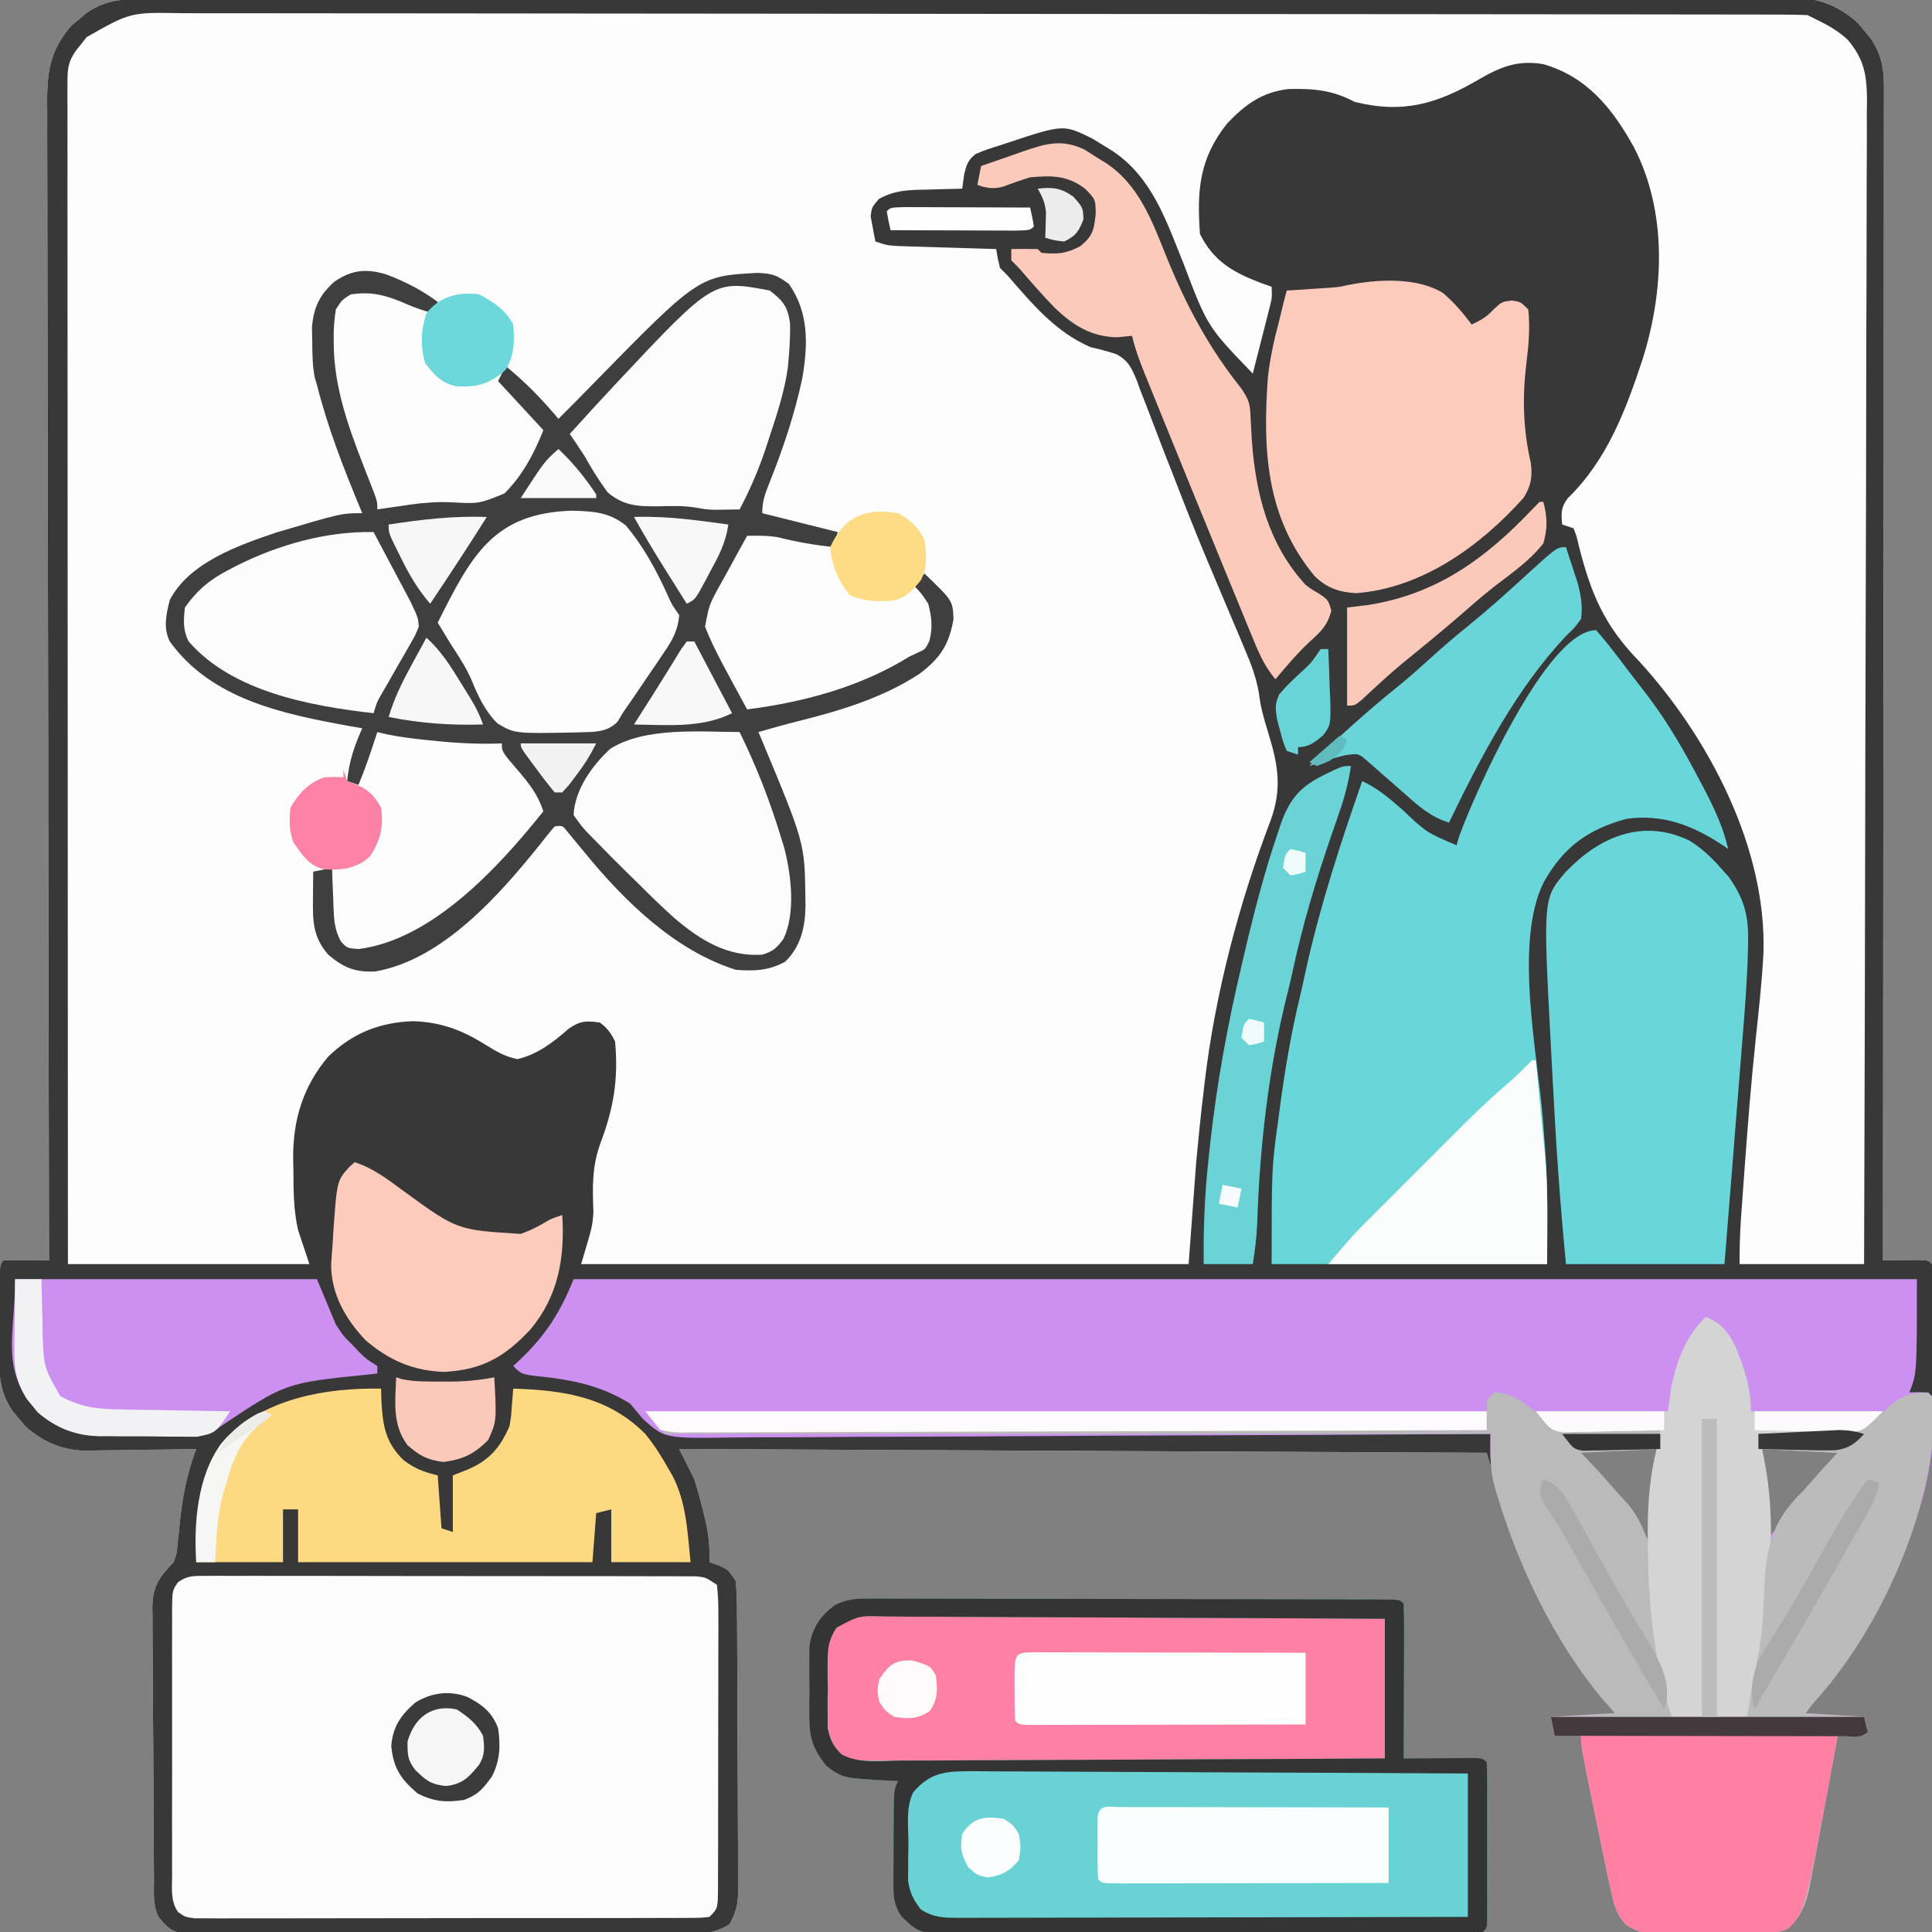 <?xml version="1.0" encoding="UTF-8"?>
<svg version="1.1" xmlns="http://www.w3.org/2000/svg" width="512" height="512">
<rect width="100%" height="100%" fill="#808080" stroke="none"/>
<path d="M0 0 C0.767 -0.004 1.533 -0.007 2.323 -0.011 C4.9 -0.02 7.478 -0.015 10.055 -0.01 C11.918 -0.014 13.781 -0.018 15.644 -0.024 C20.771 -0.036 25.898 -0.036 31.025 -0.033 C36.551 -0.033 42.077 -0.044 47.604 -0.054 C58.434 -0.07 69.263 -0.076 80.093 -0.077 C88.895 -0.078 97.696 -0.082 106.497 -0.088 C127.38 -0.103 148.262 -0.115 169.145 -0.114 C169.813 -0.114 170.481 -0.114 171.169 -0.114 C174.554 -0.114 177.939 -0.114 181.325 -0.114 C181.997 -0.114 182.669 -0.113 183.362 -0.113 C184.722 -0.113 186.081 -0.113 187.441 -0.113 C208.595 -0.112 229.75 -0.127 250.904 -0.154 C274.668 -0.185 298.432 -0.202 322.196 -0.2 C334.779 -0.2 347.363 -0.205 359.946 -0.227 C370.66 -0.245 381.373 -0.249 392.086 -0.236 C397.554 -0.229 403.021 -0.229 408.488 -0.246 C413.493 -0.262 418.497 -0.259 423.501 -0.242 C425.312 -0.239 427.123 -0.243 428.934 -0.254 C431.396 -0.268 433.857 -0.257 436.319 -0.241 C437.373 -0.255 437.373 -0.255 438.448 -0.271 C444.795 -0.18 449.869 2.085 454.59 6.222 C455.129 6.873 455.668 7.524 456.223 8.195 C456.777 8.843 457.332 9.492 457.903 10.16 C460.734 14.269 461.598 17.87 461.594 22.823 C461.598 23.937 461.602 25.052 461.606 26.2 C461.6 27.418 461.595 28.637 461.589 29.893 C461.591 31.841 461.591 31.841 461.594 33.829 C461.598 37.432 461.59 41.035 461.58 44.638 C461.572 48.524 461.574 52.41 461.576 56.296 C461.577 63.028 461.571 69.761 461.56 76.493 C461.543 86.227 461.538 95.961 461.536 105.694 C461.531 121.487 461.518 137.279 461.499 153.071 C461.481 168.413 461.466 183.754 461.458 199.095 C461.457 200.04 461.457 200.986 461.456 201.96 C461.454 206.704 461.451 211.447 461.449 216.191 C461.428 255.546 461.393 294.902 461.348 334.257 C462.203 334.246 463.057 334.234 463.938 334.222 C465.595 334.209 465.595 334.209 467.286 334.195 C468.388 334.183 469.49 334.172 470.625 334.16 C473.348 334.257 473.348 334.257 474.348 335.257 C474.467 336.69 474.518 338.129 474.541 339.567 C474.557 340.487 474.573 341.407 474.59 342.354 C474.634 346.644 474.675 350.934 474.698 355.224 C474.715 357.464 474.742 359.704 474.78 361.944 C475.102 380.694 472.809 396.894 465.036 414.07 C464.649 414.944 464.262 415.819 463.863 416.72 C457.96 429.83 450.625 443.981 440.348 454.257 C445.628 454.587 450.908 454.917 456.348 455.257 C456.678 456.577 457.008 457.897 457.348 459.257 C456.348 460.257 456.348 460.257 452.786 460.32 C451.651 460.299 450.517 460.279 449.348 460.257 C449.218 460.976 449.087 461.694 448.953 462.434 C447.659 469.537 446.345 476.635 445.011 483.729 C444.598 485.926 444.188 488.123 443.783 490.32 C443.299 492.927 442.796 495.53 442.286 498.132 C442.148 498.891 442.01 499.649 441.869 500.43 C440.946 504.996 439.607 507.916 436.348 511.257 C433.115 512.874 429.57 512.463 426.016 512.496 C425.187 512.504 424.359 512.512 423.505 512.52 C421.749 512.534 419.993 512.545 418.236 512.552 C415.556 512.57 412.877 512.614 410.198 512.658 C408.491 512.668 406.785 512.676 405.079 512.683 C404.279 512.701 403.48 512.718 402.657 512.736 C398.727 512.721 396.793 512.534 393.374 510.408 C390.765 507.638 390.235 505.597 389.411 501.882 C389.261 501.225 389.111 500.567 388.956 499.89 C388.392 497.351 387.869 494.805 387.348 492.257 C387.098 491.052 386.849 489.847 386.592 488.605 C381.348 463.227 381.348 463.227 381.348 460.257 C379.038 460.257 376.728 460.257 374.348 460.257 C374.018 458.607 373.688 456.957 373.348 455.257 C378.958 454.927 384.568 454.597 390.348 454.257 C389.09 452.834 387.832 451.411 386.536 449.945 C371.097 431.011 362.995 408.52 356.348 385.257 C285.728 384.927 215.108 384.597 142.348 384.257 C143.668 386.897 144.988 389.537 146.348 392.257 C147.196 394.984 147.948 397.615 148.598 400.382 C148.771 401.059 148.944 401.736 149.121 402.433 C150.101 406.452 150.528 410.127 150.348 414.257 C151.132 414.525 151.916 414.794 152.723 415.07 C155.348 416.257 155.348 416.257 157.348 419.257 C157.558 422.069 157.652 424.783 157.654 427.597 C157.663 428.447 157.671 429.298 157.68 430.175 C157.704 432.991 157.713 435.808 157.719 438.624 C157.728 440.581 157.737 442.538 157.747 444.495 C157.763 448.599 157.771 452.703 157.774 456.807 C157.779 462.065 157.817 467.323 157.862 472.581 C157.892 476.623 157.899 480.665 157.9 484.708 C157.905 486.646 157.917 488.585 157.938 490.523 C157.965 493.236 157.96 495.946 157.947 498.659 C157.97 499.859 157.97 499.859 157.992 501.084 C157.945 504.691 157.436 507.1 155.668 510.255 C150.302 513.491 144.743 512.945 138.625 512.888 C137.212 512.894 135.799 512.901 134.386 512.91 C130.556 512.929 126.726 512.916 122.895 512.896 C118.885 512.88 114.875 512.888 110.865 512.893 C104.132 512.898 97.4 512.882 90.667 512.854 C82.883 512.822 75.1 512.822 67.316 512.839 C59.826 512.855 52.337 512.849 44.847 512.831 C41.66 512.825 38.473 512.826 35.286 512.833 C31.534 512.841 27.783 512.829 24.031 512.801 C22.654 512.794 21.277 512.794 19.9 512.801 C18.021 512.81 16.141 512.792 14.262 512.772 C13.211 512.769 12.159 512.766 11.075 512.763 C7.661 512.13 6.502 510.92 4.348 508.257 C2.769 505.099 3.174 501.701 3.155 498.231 C3.143 496.987 3.143 496.987 3.13 495.717 C3.106 492.965 3.089 490.213 3.075 487.46 C3.069 486.521 3.064 485.581 3.058 484.613 C3.032 479.64 3.012 474.666 2.998 469.693 C2.981 464.557 2.937 459.421 2.886 454.285 C2.852 450.336 2.84 446.386 2.835 442.436 C2.828 440.543 2.813 438.65 2.789 436.757 C2.757 434.105 2.757 431.454 2.765 428.801 C2.748 428.022 2.732 427.242 2.715 426.439 C2.781 420.682 4.385 418.389 8.348 414.257 C9.223 411.839 9.223 411.839 9.387 409.394 C9.493 408.506 9.599 407.619 9.707 406.705 C9.795 405.794 9.883 404.883 9.973 403.945 C10.709 397.011 11.855 390.79 14.348 384.257 C13.33 384.278 12.311 384.299 11.262 384.321 C7.453 384.394 3.644 384.439 -0.166 384.477 C-1.809 384.497 -3.452 384.524 -5.095 384.559 C-7.468 384.608 -9.841 384.63 -12.214 384.648 C-13.301 384.679 -13.301 384.679 -14.409 384.71 C-20.902 384.713 -26.01 382.572 -30.894 378.292 C-31.433 377.641 -31.972 376.99 -32.527 376.32 C-33.081 375.671 -33.636 375.023 -34.207 374.355 C-37.489 369.591 -37.9 365.537 -37.882 359.804 C-37.882 359.103 -37.881 358.402 -37.881 357.68 C-37.878 356.208 -37.87 354.736 -37.858 353.263 C-37.839 351.001 -37.837 348.739 -37.837 346.476 C-37.8 335.405 -37.8 335.405 -36.652 334.257 C-34.632 334.185 -32.61 334.173 -30.589 334.195 C-29.485 334.204 -28.38 334.213 -27.242 334.222 C-25.96 334.24 -25.96 334.24 -24.652 334.257 C-24.653 333.59 -24.655 332.922 -24.657 332.234 C-24.746 292.661 -24.815 253.087 -24.856 213.514 C-24.861 208.763 -24.866 204.011 -24.872 199.26 C-24.873 198.314 -24.874 197.368 -24.875 196.393 C-24.892 181.076 -24.924 165.759 -24.961 150.442 C-24.998 134.726 -25.02 119.01 -25.028 103.293 C-25.034 93.595 -25.051 83.897 -25.084 74.199 C-25.105 67.549 -25.111 60.899 -25.106 54.249 C-25.103 50.412 -25.107 46.576 -25.129 42.739 C-25.152 38.577 -25.144 34.416 -25.133 30.254 C-25.145 29.044 -25.156 27.834 -25.168 26.587 C-25.112 18.629 -24.079 13.168 -18.687 7.015 C-18.036 6.476 -17.385 5.937 -16.714 5.382 C-16.066 4.828 -15.418 4.274 -14.75 3.703 C-9.997 0.428 -5.652 -0.033 0 0 Z M380.348 384.257 C382.328 386.567 384.308 388.877 386.348 391.257 C387.342 392.54 388.322 393.835 389.27 395.152 C389.738 395.797 390.206 396.442 390.688 397.107 C391.153 397.755 391.619 398.402 392.098 399.07 C393.05 400.39 394.003 401.709 394.957 403.027 C395.576 403.887 395.576 403.887 396.206 404.764 C397.413 406.41 397.413 406.41 399.348 408.257 C400.008 400.337 400.668 392.417 401.348 384.257 C394.418 384.257 387.488 384.257 380.348 384.257 Z M429.348 384.257 C430.008 391.847 430.668 399.437 431.348 407.257 C434.872 403.734 437.498 400.861 440.286 396.882 C443.444 392.381 446.719 388.491 450.348 384.257 C443.418 384.257 436.488 384.257 429.348 384.257 Z " fill="#FDFDFD" transform="translate(37.652,-0.257)"/>
<path d="M0 0 C0.767 -0.004 1.533 -0.007 2.323 -0.011 C4.9 -0.02 7.478 -0.015 10.055 -0.01 C11.918 -0.014 13.781 -0.018 15.644 -0.024 C20.771 -0.036 25.898 -0.036 31.025 -0.033 C36.551 -0.033 42.077 -0.044 47.604 -0.054 C58.434 -0.07 69.263 -0.076 80.093 -0.077 C88.895 -0.078 97.696 -0.082 106.497 -0.088 C127.38 -0.103 148.262 -0.115 169.145 -0.114 C169.813 -0.114 170.481 -0.114 171.169 -0.114 C174.554 -0.114 177.939 -0.114 181.325 -0.114 C181.997 -0.114 182.669 -0.113 183.362 -0.113 C184.722 -0.113 186.081 -0.113 187.441 -0.113 C208.595 -0.112 229.75 -0.127 250.904 -0.154 C274.668 -0.185 298.432 -0.202 322.196 -0.2 C334.779 -0.2 347.363 -0.205 359.946 -0.227 C370.66 -0.245 381.373 -0.249 392.086 -0.236 C397.554 -0.229 403.021 -0.229 408.488 -0.246 C413.493 -0.262 418.497 -0.259 423.501 -0.242 C425.312 -0.239 427.123 -0.243 428.934 -0.254 C431.396 -0.268 433.857 -0.257 436.319 -0.241 C437.373 -0.255 437.373 -0.255 438.448 -0.271 C444.795 -0.18 449.869 2.085 454.59 6.222 C455.129 6.873 455.668 7.524 456.223 8.195 C456.777 8.843 457.332 9.492 457.903 10.16 C460.734 14.269 461.598 17.87 461.594 22.823 C461.598 23.937 461.602 25.052 461.606 26.2 C461.6 27.418 461.595 28.637 461.589 29.893 C461.591 31.841 461.591 31.841 461.594 33.829 C461.598 37.432 461.59 41.035 461.58 44.638 C461.572 48.524 461.574 52.41 461.576 56.296 C461.577 63.028 461.571 69.761 461.56 76.493 C461.543 86.227 461.538 95.961 461.536 105.694 C461.531 121.487 461.518 137.279 461.499 153.071 C461.481 168.413 461.466 183.754 461.458 199.095 C461.457 200.04 461.457 200.986 461.456 201.96 C461.454 206.704 461.451 211.447 461.449 216.191 C461.428 255.546 461.393 294.902 461.348 334.257 C462.203 334.246 463.057 334.234 463.938 334.222 C465.595 334.209 465.595 334.209 467.286 334.195 C468.388 334.183 469.49 334.172 470.625 334.16 C473.348 334.257 473.348 334.257 474.348 335.257 C474.467 336.69 474.518 338.129 474.541 339.567 C474.557 340.487 474.573 341.407 474.59 342.354 C474.634 346.644 474.675 350.934 474.698 355.224 C474.715 357.464 474.742 359.704 474.78 361.944 C475.102 380.694 472.809 396.894 465.036 414.07 C464.649 414.944 464.262 415.819 463.863 416.72 C457.96 429.83 450.625 443.981 440.348 454.257 C445.628 454.587 450.908 454.917 456.348 455.257 C456.678 456.577 457.008 457.897 457.348 459.257 C456.348 460.257 456.348 460.257 452.786 460.32 C451.651 460.299 450.517 460.279 449.348 460.257 C449.218 460.976 449.087 461.694 448.953 462.434 C447.659 469.537 446.345 476.635 445.011 483.729 C444.598 485.926 444.188 488.123 443.783 490.32 C443.299 492.927 442.796 495.53 442.286 498.132 C442.148 498.891 442.01 499.649 441.869 500.43 C440.946 504.996 439.607 507.916 436.348 511.257 C433.115 512.874 429.57 512.463 426.016 512.496 C425.187 512.504 424.359 512.512 423.505 512.52 C421.749 512.534 419.993 512.545 418.236 512.552 C415.556 512.57 412.877 512.614 410.198 512.658 C408.491 512.668 406.785 512.676 405.079 512.683 C404.279 512.701 403.48 512.718 402.657 512.736 C398.727 512.721 396.793 512.534 393.374 510.408 C390.765 507.638 390.235 505.597 389.411 501.882 C389.261 501.225 389.111 500.567 388.956 499.89 C388.392 497.351 387.869 494.805 387.348 492.257 C387.098 491.052 386.849 489.847 386.592 488.605 C381.348 463.227 381.348 463.227 381.348 460.257 C379.038 460.257 376.728 460.257 374.348 460.257 C374.018 458.607 373.688 456.957 373.348 455.257 C378.958 454.927 384.568 454.597 390.348 454.257 C389.09 452.834 387.832 451.411 386.536 449.945 C371.097 431.011 362.995 408.52 356.348 385.257 C285.728 384.927 215.108 384.597 142.348 384.257 C143.668 386.897 144.988 389.537 146.348 392.257 C147.196 394.984 147.948 397.615 148.598 400.382 C148.771 401.059 148.944 401.736 149.121 402.433 C150.101 406.452 150.528 410.127 150.348 414.257 C151.132 414.525 151.916 414.794 152.723 415.07 C155.348 416.257 155.348 416.257 157.348 419.257 C157.558 422.069 157.652 424.783 157.654 427.597 C157.663 428.447 157.671 429.298 157.68 430.175 C157.704 432.991 157.713 435.808 157.719 438.624 C157.728 440.581 157.737 442.538 157.747 444.495 C157.763 448.599 157.771 452.703 157.774 456.807 C157.779 462.065 157.817 467.323 157.862 472.581 C157.892 476.623 157.899 480.665 157.9 484.708 C157.905 486.646 157.917 488.585 157.938 490.523 C157.965 493.236 157.96 495.946 157.947 498.659 C157.97 499.859 157.97 499.859 157.992 501.084 C157.945 504.691 157.436 507.1 155.668 510.255 C150.302 513.491 144.743 512.945 138.625 512.888 C137.212 512.894 135.799 512.901 134.386 512.91 C130.556 512.929 126.726 512.916 122.895 512.896 C118.885 512.88 114.875 512.888 110.865 512.893 C104.132 512.898 97.4 512.882 90.667 512.854 C82.883 512.822 75.1 512.822 67.316 512.839 C59.826 512.855 52.337 512.849 44.847 512.831 C41.66 512.825 38.473 512.826 35.286 512.833 C31.534 512.841 27.783 512.829 24.031 512.801 C22.654 512.794 21.277 512.794 19.9 512.801 C18.021 512.81 16.141 512.792 14.262 512.772 C13.211 512.769 12.159 512.766 11.075 512.763 C7.661 512.13 6.502 510.92 4.348 508.257 C2.769 505.099 3.174 501.701 3.155 498.231 C3.143 496.987 3.143 496.987 3.13 495.717 C3.106 492.965 3.089 490.213 3.075 487.46 C3.069 486.521 3.064 485.581 3.058 484.613 C3.032 479.64 3.012 474.666 2.998 469.693 C2.981 464.557 2.937 459.421 2.886 454.285 C2.852 450.336 2.84 446.386 2.835 442.436 C2.828 440.543 2.813 438.65 2.789 436.757 C2.757 434.105 2.757 431.454 2.765 428.801 C2.748 428.022 2.732 427.242 2.715 426.439 C2.781 420.682 4.385 418.389 8.348 414.257 C9.223 411.839 9.223 411.839 9.387 409.394 C9.493 408.506 9.599 407.619 9.707 406.705 C9.795 405.794 9.883 404.883 9.973 403.945 C10.709 397.011 11.855 390.79 14.348 384.257 C13.33 384.278 12.311 384.299 11.262 384.321 C7.453 384.394 3.644 384.439 -0.166 384.477 C-1.809 384.497 -3.452 384.524 -5.095 384.559 C-7.468 384.608 -9.841 384.63 -12.214 384.648 C-13.301 384.679 -13.301 384.679 -14.409 384.71 C-20.902 384.713 -26.01 382.572 -30.894 378.292 C-31.433 377.641 -31.972 376.99 -32.527 376.32 C-33.081 375.671 -33.636 375.023 -34.207 374.355 C-37.489 369.591 -37.9 365.537 -37.882 359.804 C-37.882 359.103 -37.881 358.402 -37.881 357.68 C-37.878 356.208 -37.87 354.736 -37.858 353.263 C-37.839 351.001 -37.837 348.739 -37.837 346.476 C-37.8 335.405 -37.8 335.405 -36.652 334.257 C-34.632 334.185 -32.61 334.173 -30.589 334.195 C-29.485 334.204 -28.38 334.213 -27.242 334.222 C-25.96 334.24 -25.96 334.24 -24.652 334.257 C-24.653 333.59 -24.655 332.922 -24.657 332.234 C-24.746 292.661 -24.815 253.087 -24.856 213.514 C-24.861 208.763 -24.866 204.011 -24.872 199.26 C-24.873 198.314 -24.874 197.368 -24.875 196.393 C-24.892 181.076 -24.924 165.759 -24.961 150.442 C-24.998 134.726 -25.02 119.01 -25.028 103.293 C-25.034 93.595 -25.051 83.897 -25.084 74.199 C-25.105 67.549 -25.111 60.899 -25.106 54.249 C-25.103 50.412 -25.107 46.576 -25.129 42.739 C-25.152 38.577 -25.144 34.416 -25.133 30.254 C-25.145 29.044 -25.156 27.834 -25.168 26.587 C-25.112 18.629 -24.079 13.168 -18.687 7.015 C-18.036 6.476 -17.385 5.937 -16.714 5.382 C-16.066 4.828 -15.418 4.274 -14.75 3.703 C-9.997 0.428 -5.652 -0.033 0 0 Z M-14.711 10.109 C-15.393 10.987 -15.393 10.987 -16.089 11.882 C-16.563 12.473 -17.036 13.063 -17.523 13.671 C-19.707 16.739 -19.776 18.74 -19.775 22.47 C-19.777 23.581 -19.779 24.693 -19.781 25.838 C-19.778 27.07 -19.775 28.301 -19.772 29.57 C-19.773 30.871 -19.774 32.171 -19.775 33.511 C-19.777 37.132 -19.773 40.753 -19.768 44.374 C-19.764 48.275 -19.765 52.175 -19.766 56.076 C-19.766 62.837 -19.763 69.599 -19.758 76.361 C-19.75 86.138 -19.747 95.914 -19.746 105.691 C-19.743 121.551 -19.737 137.412 -19.727 153.272 C-19.718 168.683 -19.711 184.093 -19.707 199.503 C-19.707 200.452 -19.706 201.402 -19.706 202.38 C-19.705 207.142 -19.704 211.904 -19.702 216.667 C-19.692 256.197 -19.673 295.727 -19.652 335.257 C1.468 335.257 22.588 335.257 44.348 335.257 C43.358 332.287 42.368 329.317 41.348 326.257 C40.112 320.881 40.129 315.5 40.098 310.007 C40.077 309.117 40.057 308.226 40.036 307.308 C39.976 297.005 42.639 288.181 49.348 280.257 C55.778 274.045 62.954 271.18 71.848 270.882 C79.505 271.138 85.105 273.385 91.536 277.445 C94.346 279.177 96.227 280.231 99.473 280.945 C104.791 279.673 108.917 276.518 112.973 272.945 C116.006 270.79 117.703 270.703 121.348 271.257 C123.385 272.802 124.209 273.979 125.348 276.257 C126.26 286.098 125.004 293.837 121.539 303.015 C119.222 309.322 119.349 314.728 119.606 321.394 C119.348 325.257 119.348 325.257 116.348 335.257 C169.478 335.257 222.608 335.257 277.348 335.257 C278.008 326.347 278.668 317.437 279.348 308.257 C279.943 301.906 280.571 295.585 281.348 289.257 C281.426 288.576 281.503 287.894 281.583 287.191 C284.327 263.811 290.664 239.725 299.048 217.753 C302.209 209.123 301.037 202.811 298.348 194.132 C297.298 190.728 296.386 187.593 295.988 184.05 C295.259 179.729 293.883 176.156 292.164 172.152 C291.837 171.37 291.51 170.589 291.173 169.783 C290.094 167.209 289.003 164.639 287.911 162.07 C286.356 158.398 284.806 154.725 283.258 151.05 C282.857 150.099 282.455 149.148 282.042 148.168 C279.083 141.114 276.284 134.007 273.532 126.871 C272.353 123.854 271.172 120.838 269.989 117.823 C269.231 115.87 268.485 113.912 267.751 111.95 C266.72 109.199 265.648 106.466 264.567 103.734 C264.273 102.917 263.98 102.1 263.678 101.258 C262.322 97.931 261.428 95.827 258.174 94.11 C255.91 93.353 253.674 92.784 251.348 92.257 C241.962 88.181 235.924 80.79 229.348 73.257 C228.688 72.597 228.028 71.937 227.348 71.257 C226.723 68.632 226.723 68.632 226.348 66.257 C225.485 66.232 224.622 66.207 223.734 66.181 C220.53 66.086 217.326 65.987 214.123 65.885 C212.737 65.842 211.351 65.8 209.965 65.76 C207.971 65.702 205.978 65.638 203.985 65.574 C202.786 65.537 201.586 65.5 200.351 65.463 C197.348 65.257 197.348 65.257 194.348 64.257 C194.044 62.847 193.781 61.429 193.536 60.007 C193.385 59.218 193.234 58.429 193.079 57.617 C193.348 55.257 193.348 55.257 195.223 53.007 C199.542 50.589 203.285 50.587 208.161 50.507 C209.044 50.478 209.928 50.448 210.838 50.417 C213.008 50.347 215.178 50.3 217.348 50.257 C217.599 48.384 217.599 48.384 217.856 46.472 C218.492 43.935 218.838 42.642 220.949 41.051 C223.015 40.15 225.061 39.457 227.223 38.82 C228.304 38.457 228.304 38.457 229.407 38.087 C244.191 33.2 244.191 33.2 251.836 36.984 C253.079 37.725 254.312 38.484 255.536 39.257 C256.117 39.619 256.699 39.98 257.299 40.352 C267.716 47.357 271.43 58.811 275.942 69.969 C282.342 86.832 282.342 86.832 294.348 99.257 C295.187 95.988 296.018 92.717 296.848 89.445 C297.206 88.052 297.206 88.052 297.571 86.63 C297.796 85.738 298.022 84.845 298.254 83.925 C298.464 83.103 298.673 82.281 298.889 81.434 C299.451 79.139 299.451 79.139 299.348 76.257 C298.551 75.978 297.755 75.698 296.934 75.41 C289.32 72.529 284.061 69.683 280.348 62.257 C279.535 50.727 280.129 42.309 287.536 33.007 C292.307 27.974 296.773 24.679 303.789 23.851 C310.456 23.681 315.472 24.132 321.348 27.257 C334.287 30.47 343.285 27.723 354.348 21.257 C360.127 17.91 364.575 16.136 371.348 17.257 C382.96 20.606 389.687 29.044 395.348 39.257 C404.253 56.484 403.369 77.352 397.632 95.526 C393.196 108.99 388.202 122.202 377.852 132.257 C375.979 134.748 376.047 136.213 376.348 139.257 C377.338 139.587 378.328 139.917 379.348 140.257 C380.141 142.26 380.141 142.26 380.75 144.894 C384.007 157.749 387.547 166.062 396.75 175.51 C415.218 195.699 430.629 225.135 429.676 252.98 C429.274 260.532 428.44 268.05 427.634 275.568 C426.408 287.115 425.5 298.676 424.661 310.257 C424.561 311.612 424.561 311.612 424.459 312.995 C424.27 315.582 424.083 318.17 423.899 320.757 C423.843 321.528 423.787 322.299 423.729 323.093 C423.445 327.173 423.348 331.158 423.348 335.257 C434.238 335.257 445.128 335.257 456.348 335.257 C456.484 294.882 456.591 254.507 456.654 214.132 C456.662 209.365 456.67 204.599 456.678 199.832 C456.679 198.884 456.681 197.935 456.682 196.957 C456.709 181.591 456.756 166.226 456.811 150.86 C456.867 135.094 456.9 119.329 456.913 103.562 C456.921 93.834 456.947 84.105 456.996 74.376 C457.027 67.705 457.037 61.034 457.029 54.363 C457.025 50.514 457.031 46.665 457.063 42.816 C457.098 38.641 457.086 34.467 457.07 30.292 C457.087 29.078 457.105 27.864 457.123 26.613 C457.052 20.007 456.335 15.887 452.001 10.787 C449.338 8.323 446.617 6.829 443.348 5.257 C442.688 4.927 442.028 4.597 441.348 4.257 C438.942 4.157 436.565 4.118 434.159 4.123 C433.406 4.121 432.653 4.118 431.877 4.116 C429.328 4.109 426.779 4.11 424.229 4.11 C422.394 4.107 420.558 4.103 418.722 4.099 C413.657 4.089 408.592 4.085 403.527 4.083 C398.072 4.079 392.617 4.069 387.163 4.06 C373.978 4.041 360.794 4.031 347.609 4.022 C341.405 4.017 335.201 4.012 328.997 4.007 C308.379 3.99 287.762 3.975 267.145 3.968 C265.811 3.967 264.477 3.967 263.143 3.966 C262.482 3.966 261.82 3.966 261.139 3.966 C257.788 3.965 254.436 3.963 251.085 3.962 C250.42 3.962 249.755 3.962 249.069 3.961 C227.507 3.953 205.944 3.93 184.382 3.898 C161.591 3.863 138.799 3.844 116.008 3.84 C103.582 3.838 91.156 3.829 78.73 3.804 C68.149 3.782 57.567 3.774 46.985 3.784 C41.585 3.788 36.185 3.786 30.784 3.767 C25.841 3.749 20.897 3.75 15.954 3.766 C14.165 3.768 12.376 3.764 10.588 3.752 C-3.079 3.494 -3.079 3.494 -14.711 10.109 Z M380.348 384.257 C382.328 386.567 384.308 388.877 386.348 391.257 C387.342 392.54 388.322 393.835 389.27 395.152 C389.738 395.797 390.206 396.442 390.688 397.107 C391.153 397.755 391.619 398.402 392.098 399.07 C393.05 400.39 394.003 401.709 394.957 403.027 C395.576 403.887 395.576 403.887 396.206 404.764 C397.413 406.41 397.413 406.41 399.348 408.257 C400.008 400.337 400.668 392.417 401.348 384.257 C394.418 384.257 387.488 384.257 380.348 384.257 Z M429.348 384.257 C430.008 391.847 430.668 399.437 431.348 407.257 C434.872 403.734 437.498 400.861 440.286 396.882 C443.444 392.381 446.719 388.491 450.348 384.257 C443.418 384.257 436.488 384.257 429.348 384.257 Z " fill="#383838" transform="translate(37.652,-0.257)"/>
<path d="M0 0 C117.48 0 234.96 0 356 0 C356 25 356 25 354 30 C355.207 29.969 355.207 29.969 356.438 29.938 C359 30 359 30 360 31 C363.196 60.131 344.893 90.769 328 113 C327.34 113.66 326.68 114.32 326 115 C331.28 115.33 336.56 115.66 342 116 C342.33 117.32 342.66 118.64 343 120 C342 121 342 121 338.438 121.062 C337.303 121.042 336.169 121.021 335 121 C334.869 121.718 334.739 122.437 334.604 123.177 C333.311 130.279 331.997 137.377 330.663 144.472 C330.25 146.668 329.84 148.865 329.435 151.063 C328.951 153.67 328.448 156.273 327.938 158.875 C327.8 159.633 327.662 160.392 327.521 161.173 C326.598 165.738 325.259 168.658 322 172 C318.767 173.617 315.222 173.206 311.668 173.238 C310.839 173.246 310.01 173.254 309.157 173.263 C307.401 173.277 305.644 173.287 303.888 173.295 C301.208 173.312 298.529 173.356 295.85 173.4 C294.143 173.411 292.437 173.419 290.73 173.426 C289.931 173.443 289.132 173.461 288.309 173.479 C284.379 173.464 282.445 173.277 279.026 171.151 C276.417 168.381 275.887 166.339 275.062 162.625 C274.913 161.967 274.763 161.31 274.608 160.632 C274.044 158.094 273.521 155.548 273 153 C272.75 151.795 272.501 150.589 272.244 149.348 C267 123.97 267 123.97 267 121 C264.69 121 262.38 121 260 121 C259.67 119.35 259.34 117.7 259 116 C267.415 115.505 267.415 115.505 276 115 C274.742 113.577 273.484 112.154 272.188 110.688 C259.747 95.43 250.75 76.706 245 57.938 C244.792 57.272 244.584 56.606 244.37 55.919 C243.336 52.293 242.904 49.031 242.949 45.252 C242.96 44.053 242.96 44.053 242.971 42.829 C242.981 42.226 242.99 41.622 243 41 C241.88 41.007 240.759 41.015 239.605 41.022 C212.338 41.2 185.071 41.331 157.804 41.414 C144.618 41.456 131.432 41.512 118.246 41.604 C106.752 41.683 95.259 41.735 83.765 41.753 C77.679 41.763 71.595 41.788 65.509 41.846 C59.779 41.9 54.05 41.917 48.32 41.905 C46.219 41.907 44.119 41.923 42.018 41.954 C24.163 42.202 24.163 42.202 18.441 37.092 C17.292 35.729 16.145 34.366 15 33 C7.619 28.327 -0.173 26.682 -8.785 25.789 C-13.793 25.207 -13.793 25.207 -16 23 C-15.408 22.455 -14.817 21.909 -14.207 21.348 C-7.362 14.815 -3.493 8.733 0 0 Z M266 45 C267.98 47.31 269.96 49.62 272 52 C272.994 53.283 273.974 54.577 274.922 55.895 C275.39 56.54 275.858 57.185 276.34 57.85 C276.805 58.497 277.271 59.145 277.75 59.812 C278.702 61.133 279.655 62.452 280.609 63.77 C281.228 64.63 281.228 64.63 281.858 65.507 C283.065 67.153 283.065 67.153 285 69 C285.66 61.08 286.32 53.16 287 45 C280.07 45 273.14 45 266 45 Z M315 45 C315.66 52.59 316.32 60.18 317 68 C320.524 64.476 323.15 61.604 325.938 57.625 C329.096 53.124 332.371 49.234 336 45 C329.07 45 322.14 45 315 45 Z " fill="#CB90F0" transform="translate(152,339)"/>
<path d="M0 0 C4.947 1.903 9.263 4.104 13.527 7.246 C13.197 8.236 12.867 9.226 12.527 10.246 C9.41 9.567 6.689 8.477 3.777 7.184 C-0.994 5.262 -4.356 4.54 -9.473 5.246 C-11.823 6.698 -11.823 6.698 -13.473 9.246 C-13.912 12.141 -14.091 14.544 -14.035 17.434 C-14.026 18.229 -14.016 19.024 -14.006 19.843 C-13.581 32.283 -8.839 43.78 -4.353 55.247 C-2.473 60.056 -2.473 60.056 -2.473 62.246 C-1.587 62.113 -0.701 61.981 0.211 61.844 C1.45 61.667 2.689 61.491 3.965 61.309 C4.633 61.208 5.301 61.107 5.989 61.003 C9.693 60.483 13.216 60.204 16.957 60.348 C24.469 60.767 24.469 60.767 31.216 58.012 C36.038 53.173 39.001 47.561 41.527 41.246 C37.567 36.956 33.607 32.666 29.527 28.246 C30.187 26.926 30.847 25.606 31.527 24.246 C36.762 28.519 41.198 33.062 45.527 38.246 C48.556 35.235 51.552 32.197 54.531 29.137 C82.694 0.362 82.694 0.362 98.465 -0.441 C102.307 -0.214 103.377 0.136 106.59 2.496 C111.936 10.084 111.659 18.652 110.125 27.593 C108.091 37.084 105.015 46.259 101.408 55.26 C100.272 58.101 99.527 60.151 99.527 63.246 C101.358 63.704 103.189 64.161 105.02 64.619 C106.509 64.992 107.999 65.364 109.488 65.736 C110.552 66.002 110.552 66.002 111.637 66.273 C112.934 66.598 114.23 66.922 115.527 67.246 C116.638 67.524 116.638 67.524 117.771 67.807 C118.35 67.952 118.93 68.097 119.527 68.246 C119.197 69.566 118.867 70.886 118.527 72.246 C113.498 71.697 108.704 70.897 103.801 69.648 C101.017 69.156 98.349 69.185 95.527 69.246 C93.646 72.607 91.803 75.987 89.965 79.371 C89.165 80.798 89.165 80.798 88.35 82.254 C85.462 87.512 85.462 87.512 84.371 93.309 C86.124 97.761 88.294 101.927 90.59 106.121 C91.062 107 91.535 107.879 92.021 108.785 C93.183 110.943 94.351 113.096 95.527 115.246 C110.598 113.316 125.549 109.285 138.527 101.246 C139.253 100.904 139.979 100.563 140.727 100.211 C142.727 99.337 142.727 99.337 143.84 97.059 C144.737 93.389 144.443 90.908 143.527 87.246 C141.603 84.359 141.603 84.359 139.527 82.246 C140.517 81.256 141.507 80.266 142.527 79.246 C150.014 86.427 150.014 86.427 150.215 91.309 C149.014 98.184 146.664 101.674 141.215 105.809 C131.398 112.228 120.245 115.567 108.965 118.387 C105.458 119.263 101.998 120.237 98.527 121.246 C98.749 121.773 98.97 122.301 99.198 122.844 C110.787 150.626 110.787 150.626 110.965 165.246 C110.98 166.288 110.98 166.288 110.996 167.35 C110.898 172.986 109.745 178.1 105.59 182.121 C101.299 184.462 97.394 184.645 92.527 184.246 C76.389 179.182 63.003 166.053 52.527 153.246 C51.428 151.909 50.324 150.575 49.215 149.246 C48.744 148.669 48.274 148.091 47.789 147.496 C46.587 146.011 46.587 146.011 44.527 146.246 C43.2 147.761 41.943 149.337 40.715 150.934 C29.873 164.434 14.876 181.535 -2.949 184.684 C-8.229 184.966 -11.38 183.754 -15.473 180.246 C-19.513 175.648 -19.607 171.456 -19.535 165.559 C-19.531 164.857 -19.526 164.155 -19.521 163.432 C-19.51 161.703 -19.492 159.975 -19.473 158.246 C-17.823 157.916 -16.173 157.586 -14.473 157.246 C-14.417 159.017 -14.417 159.017 -14.359 160.824 C-14.294 162.382 -14.227 163.939 -14.16 165.496 C-14.126 166.662 -14.126 166.662 -14.092 167.852 C-13.93 171.295 -13.771 173.691 -12.121 176.762 C-10.453 178.533 -10.453 178.533 -7.41 178.746 C12.144 176.263 29.72 157.006 41.527 142.246 C40.086 137.899 37.874 135.016 34.902 131.559 C30.527 126.459 30.527 126.459 30.527 124.246 C29.942 124.269 29.357 124.293 28.754 124.316 C22.463 124.449 16.333 124.007 10.09 123.309 C9.309 123.222 8.528 123.135 7.723 123.045 C4.253 122.639 0.902 122.144 -2.473 121.246 C-2.666 121.838 -2.859 122.429 -3.059 123.039 C-4.417 127.161 -5.793 131.241 -7.473 135.246 C-8.463 134.916 -9.453 134.586 -10.473 134.246 C-9.931 128.941 -8.62 125.042 -6.473 120.246 C-7.731 120.027 -8.989 119.808 -10.285 119.582 C-27.714 116.411 -46.485 112.487 -57.473 97.246 C-59.256 93.68 -58.44 90.01 -57.473 86.246 C-52.334 76.315 -39.207 71.726 -29.289 68.379 C-11.997 63.246 -11.997 63.246 -6.473 63.246 C-6.694 62.714 -6.915 62.181 -7.144 61.632 C-11.555 50.966 -15.653 40.459 -18.473 29.246 C-18.665 28.614 -18.857 27.983 -19.055 27.332 C-19.687 24.175 -19.684 21.087 -19.723 17.871 C-19.748 16.585 -19.774 15.298 -19.801 13.973 C-19.337 8.701 -17.831 5.472 -13.91 1.934 C-9.252 -1.291 -5.377 -1.639 0 0 Z " fill="#3F3F3F" transform="translate(102.473,72.754)"/>
<path d="M0 0 C1.242 -0.006 2.485 -0.011 3.765 -0.017 C5.133 -0.008 6.502 0.001 7.871 0.011 C9.318 0.01 10.765 0.008 12.213 0.005 C16.136 -0 20.059 0.013 23.982 0.03 C28.086 0.045 32.189 0.044 36.293 0.045 C43.179 0.049 50.066 0.064 56.952 0.086 C65.802 0.115 74.652 0.125 83.502 0.13 C91.103 0.134 98.703 0.146 106.304 0.16 C108.752 0.164 111.2 0.167 113.648 0.17 C117.486 0.175 121.324 0.185 125.162 0.2 C126.574 0.204 127.986 0.207 129.399 0.208 C131.318 0.21 133.238 0.218 135.157 0.227 C136.234 0.23 137.311 0.233 138.42 0.236 C140.825 0.367 140.825 0.367 141.825 1.367 C141.913 4.397 141.94 7.404 141.922 10.434 C141.92 11.797 141.92 11.797 141.918 13.187 C141.913 16.102 141.9 19.016 141.887 21.93 C141.882 23.901 141.878 25.871 141.874 27.842 C141.863 32.684 141.845 37.526 141.825 42.367 C142.456 42.362 143.087 42.357 143.737 42.352 C146.579 42.331 149.42 42.318 152.262 42.305 C153.752 42.292 153.752 42.292 155.272 42.28 C156.688 42.275 156.688 42.275 158.133 42.27 C159.008 42.265 159.882 42.259 160.784 42.254 C162.825 42.367 162.825 42.367 163.825 43.367 C163.923 44.744 163.953 46.125 163.954 47.504 C163.957 48.382 163.96 49.259 163.964 50.164 C163.961 51.595 163.961 51.595 163.958 53.055 C163.959 54.028 163.959 55.001 163.96 56.003 C163.961 58.064 163.959 60.126 163.955 62.187 C163.95 65.354 163.955 68.521 163.961 71.688 C163.961 73.685 163.96 75.683 163.958 77.68 C163.96 78.634 163.962 79.588 163.964 80.571 C163.959 81.888 163.959 81.888 163.954 83.231 C163.953 84.007 163.953 84.784 163.952 85.584 C163.825 87.367 163.825 87.367 162.825 88.367 C160.928 88.473 159.026 88.507 157.126 88.515 C155.888 88.522 154.65 88.529 153.375 88.536 C151.99 88.539 150.605 88.542 149.221 88.544 C147.772 88.551 146.323 88.557 144.875 88.564 C140.928 88.582 136.982 88.592 133.035 88.601 C130.57 88.606 128.106 88.612 125.641 88.618 C117.931 88.637 110.221 88.651 102.51 88.66 C93.607 88.67 84.704 88.696 75.8 88.736 C68.922 88.766 62.044 88.781 55.166 88.785 C51.056 88.787 46.947 88.796 42.838 88.821 C38.969 88.844 35.101 88.848 31.233 88.838 C29.814 88.838 28.396 88.844 26.978 88.858 C13.68 88.979 13.68 88.979 8.825 84.367 C6.298 80.987 6.58 77.605 6.594 73.485 C6.595 72.829 6.595 72.174 6.596 71.498 C6.599 70.118 6.607 68.738 6.619 67.358 C6.637 65.243 6.639 63.128 6.639 61.012 C6.677 50.663 6.677 50.663 7.825 48.367 C6.956 48.33 6.087 48.293 5.192 48.254 C-6.874 47.566 -6.874 47.566 -11.175 44.367 C-14.592 40.025 -15.685 37.155 -15.706 31.649 C-15.712 30.387 -15.717 29.125 -15.722 27.825 C-15.707 26.519 -15.691 25.213 -15.675 23.867 C-15.691 22.562 -15.706 21.256 -15.722 19.91 C-15.717 18.648 -15.712 17.386 -15.706 16.086 C-15.702 14.941 -15.697 13.796 -15.693 12.616 C-14.917 7.75 -12.895 4.625 -8.919 1.717 C-5.7 0.133 -3.577 -0.005 0 0 Z " fill="#68D2D5" transform="translate(230.175,423.633)"/>
<path d="M0 0 C1.161 -0.007 2.322 -0.014 3.518 -0.021 C4.793 -0.014 6.068 -0.006 7.381 0.002 C8.737 -0.001 10.092 -0.004 11.447 -0.009 C15.129 -0.019 18.81 -0.009 22.492 0.004 C26.342 0.015 30.193 0.011 34.043 0.009 C40.509 0.009 46.976 0.02 53.442 0.038 C60.921 0.059 68.401 0.063 75.88 0.056 C83.07 0.051 90.261 0.056 97.451 0.068 C100.514 0.072 103.576 0.073 106.638 0.071 C110.243 0.069 113.848 0.077 117.453 0.093 C119.409 0.099 121.366 0.096 123.323 0.092 C124.484 0.099 125.645 0.106 126.841 0.114 C127.852 0.116 128.863 0.118 129.904 0.12 C132.42 0.374 132.42 0.374 135.42 2.374 C135.717 5.144 135.819 7.692 135.793 10.464 C135.796 11.3 135.8 12.136 135.804 12.997 C135.812 15.769 135.798 18.54 135.784 21.312 C135.783 23.232 135.784 25.153 135.785 27.073 C135.785 31.102 135.775 35.13 135.757 39.158 C135.734 44.331 135.733 49.502 135.74 54.675 C135.743 58.641 135.737 62.608 135.727 66.575 C135.723 68.482 135.722 70.39 135.724 72.297 C135.724 74.96 135.711 77.622 135.695 80.284 C135.698 81.078 135.7 81.872 135.703 82.69 C135.649 88.145 135.649 88.145 133.42 90.374 C131.012 90.629 131.012 90.629 127.923 90.635 C126.171 90.646 126.171 90.646 124.384 90.656 C123.096 90.654 121.808 90.651 120.481 90.649 C119.116 90.653 117.751 90.658 116.387 90.664 C112.674 90.678 108.961 90.678 105.248 90.676 C102.152 90.675 99.055 90.68 95.959 90.684 C88.655 90.696 81.351 90.696 74.047 90.69 C66.506 90.684 58.965 90.696 51.423 90.717 C44.955 90.735 38.486 90.741 32.017 90.738 C28.151 90.736 24.285 90.739 20.419 90.753 C16.783 90.765 13.148 90.763 9.513 90.75 C7.539 90.747 5.566 90.758 3.593 90.77 C2.422 90.763 1.251 90.756 0.045 90.748 C-0.975 90.749 -1.995 90.749 -3.045 90.749 C-5.58 90.374 -5.58 90.374 -7.407 89.071 C-9.419 86.159 -8.995 82.787 -8.968 79.37 C-8.973 78.555 -8.978 77.74 -8.984 76.901 C-8.997 74.204 -8.988 71.508 -8.978 68.812 C-8.98 66.94 -8.983 65.068 -8.987 63.196 C-8.991 59.272 -8.985 55.348 -8.971 51.424 C-8.954 46.39 -8.963 41.356 -8.981 36.322 C-8.992 32.456 -8.989 28.591 -8.981 24.725 C-8.979 22.869 -8.982 21.013 -8.988 19.156 C-8.996 16.563 -8.984 13.971 -8.968 11.378 C-8.974 10.608 -8.98 9.838 -8.986 9.045 C-8.924 3.872 -8.924 3.872 -7.405 1.677 C-4.867 -0.135 -3.105 -0.001 0 0 Z " fill="#FCFCFC" transform="translate(54.58,417.626)"/>
<path d="M0 0 C1.754 2.004 3.386 4.012 5 6.125 C5.736 7.082 5.736 7.082 6.487 8.059 C7.505 9.391 8.52 10.726 9.532 12.064 C10.849 13.801 12.186 15.52 13.527 17.238 C18.982 24.387 23.323 31.979 27.5 39.938 C28.017 40.921 28.534 41.904 29.066 42.918 C31.611 47.885 33.729 52.559 35 58 C34.527 57.674 34.054 57.348 33.566 57.012 C25.58 51.734 17.695 48.662 8 50 C-2.301 52.868 -8.58 57.448 -13.836 66.695 C-21.967 82.793 -15.384 112.797 -14.067 130.265 C-13.998 131.213 -13.93 132.16 -13.859 133.137 C-13.732 134.874 -13.599 136.612 -13.457 138.348 C-12.737 148.271 -13 157.966 -13 168 C-37.09 168 -61.18 168 -86 168 C-86 142.457 -86 142.457 -84.25 129.812 C-84.066 128.426 -83.882 127.039 -83.699 125.652 C-82.412 116.132 -80.817 106.741 -78.568 97.401 C-77.935 94.725 -77.35 92.039 -76.766 89.352 C-73.007 72.483 -67.688 56.297 -62 40 C-57.967 41.884 -54.837 44.535 -51.5 47.438 C-45.006 53.602 -45.006 53.602 -37 57 C-36.76 56.189 -36.52 55.378 -36.273 54.543 C-32.426 43.838 -13.119 0 0 0 Z " fill="#69D6D9" transform="translate(423,167)"/>
<path d="M0 0 C5.299 0 9.125 3.775 13 7 C13.99 7.99 13.99 7.99 15 9 C18.01 9.373 18.01 9.373 21.539 9.414 C22.841 9.453 24.143 9.491 25.484 9.531 C26.865 9.563 28.245 9.594 29.625 9.625 C31.013 9.663 32.401 9.702 33.789 9.742 C37.193 9.837 40.596 9.922 44 10 C44 11.65 44 13.3 44 15 C33.605 15.495 33.605 15.495 23 16 C24.485 17.567 25.97 19.135 27.5 20.75 C28.9 22.307 30.276 23.881 31.648 25.462 C32.861 26.842 34.116 28.185 35.375 29.523 C42.362 38.078 42.13 47.161 42.641 57.816 C43.008 65.411 44.418 72.578 46 80 C46.33 81.98 46.66 83.96 47 86 C53.6 86 60.2 86 67 86 C67.289 84.226 67.578 82.453 67.875 80.625 C68.356 77.67 68.835 74.728 69.497 71.807 C70.791 65.996 71.225 60.429 71.428 54.484 C71.921 42.163 72.854 34.751 82 26 C83.695 24.09 85.383 22.174 87.062 20.25 C88.362 18.848 89.661 17.445 91 16 C84.07 15.67 77.14 15.34 70 15 C70 13.68 70 12.36 70 11 C71.036 10.978 71.036 10.978 72.092 10.956 C75.249 10.881 78.406 10.784 81.562 10.688 C82.649 10.665 83.735 10.642 84.854 10.619 C92.674 10.358 98.771 9.692 104.5 3.875 C107.811 0.856 110.447 0.091 115 0 C116.815 1.815 116.301 4.42 116.375 6.875 C116.081 33.313 100.598 66.402 82 85 C87.28 85.33 92.56 85.66 98 86 C98.33 87.32 98.66 88.64 99 90 C98 91 98 91 94.438 91.062 C93.303 91.042 92.169 91.021 91 91 C90.869 91.718 90.739 92.437 90.604 93.177 C89.311 100.279 87.997 107.377 86.663 114.472 C86.25 116.668 85.84 118.865 85.435 121.063 C84.951 123.67 84.448 126.273 83.938 128.875 C83.8 129.633 83.662 130.392 83.521 131.173 C82.598 135.738 81.259 138.658 78 142 C74.767 143.617 71.222 143.206 67.668 143.238 C66.839 143.246 66.01 143.254 65.157 143.263 C63.401 143.277 61.644 143.287 59.888 143.295 C57.208 143.312 54.529 143.356 51.85 143.4 C50.143 143.411 48.437 143.419 46.73 143.426 C45.931 143.443 45.132 143.461 44.309 143.479 C40.379 143.464 38.445 143.277 35.026 141.151 C32.417 138.381 31.887 136.339 31.062 132.625 C30.913 131.967 30.763 131.31 30.608 130.632 C30.044 128.094 29.521 125.548 29 123 C28.75 121.795 28.501 120.589 28.244 119.348 C23 93.97 23 93.97 23 91 C20.69 91 18.38 91 16 91 C15.67 89.35 15.34 87.7 15 86 C23.415 85.505 23.415 85.505 32 85 C30.742 83.577 29.484 82.154 28.188 80.688 C15.747 65.43 6.75 46.706 1 27.938 C0.792 27.272 0.584 26.606 0.37 25.919 C-1.158 20.559 -1 16.945 -1 11 C-73.27 11 -145.54 11 -220 11 C-220 10.67 -220 10.34 -220 10 C-148.06 10 -76.12 10 -2 10 C-2 7.36 -2 4.72 -2 2 C-1.34 1.34 -0.68 0.68 0 0 Z " fill="#BABABA" transform="translate(396,369)"/>
<path d="M0 0 C1.4 0.001 2.799 0.001 4.199 -0.002 C7.993 -0.004 11.785 0.026 15.578 0.061 C19.545 0.092 23.511 0.095 27.478 0.101 C34.986 0.116 42.494 0.157 50.002 0.208 C58.551 0.263 67.099 0.291 75.648 0.316 C93.232 0.368 110.814 0.46 128.397 0.568 C128.397 12.778 128.397 24.988 128.397 37.568 C109.969 37.68 91.541 37.773 73.113 37.827 C64.556 37.852 56 37.888 47.443 37.945 C39.986 37.995 32.528 38.027 25.07 38.038 C21.121 38.045 17.173 38.06 13.224 38.096 C9.506 38.13 5.789 38.141 2.072 38.133 C0.058 38.135 -1.956 38.162 -3.969 38.19 C-13.811 38.133 -13.811 38.133 -16.913 35.218 C-18.948 32.026 -19.247 30.12 -19.267 26.349 C-19.273 25.169 -19.28 23.99 -19.286 22.775 C-19.267 21.551 -19.248 20.328 -19.228 19.068 C-19.247 17.844 -19.266 16.621 -19.286 15.361 C-19.28 14.181 -19.273 13.002 -19.267 11.786 C-19.261 10.713 -19.256 9.64 -19.25 8.534 C-18.588 5.501 -17.798 3.75 -15.527 1.615 C-10.925 -0.89 -5.086 -0.07 0 0 Z " fill="#FE81A5" transform="translate(238.603,428.432)"/>
<path d="M0 0 C3.297 1.996 5.891 4.412 8.438 7.312 C9.139 8.096 9.84 8.88 10.562 9.688 C14.538 15.254 15.833 19.794 15.707 26.6 C15.696 27.287 15.684 27.975 15.673 28.684 C15.484 37.048 14.809 45.383 14.125 53.719 C13.99 55.422 13.855 57.126 13.721 58.829 C13.372 63.255 13.015 67.68 12.656 72.105 C12.225 77.446 11.803 82.787 11.38 88.128 C10.739 96.19 10.087 104.251 9.438 112.312 C-4.423 112.312 -18.282 112.312 -32.562 112.312 C-34.097 96.61 -35.189 80.934 -35.995 65.179 C-36.188 61.421 -36.391 57.664 -36.594 53.906 C-38.636 15.368 -38.636 15.368 -32.562 8.312 C-23.809 -0.789 -12.494 -5.889 0 0 Z " fill="#69D7DA" transform="translate(447.562,222.688)"/>
<path d="M0 0 C2.937 2.462 5.34 5.284 7.617 8.355 C10.173 7.176 11.625 6.347 13.555 4.23 C15.617 2.355 15.617 2.355 18.242 1.98 C20.617 2.355 20.617 2.355 22.617 4.355 C23.146 9.1 22.721 13.945 22.117 18.668 C21.034 27.572 21.239 36.177 23.277 44.918 C23.783 48.547 23.375 51.183 21.375 54.277 C10.057 66.949 -5.463 78.239 -22.992 79.551 C-27.409 79.299 -30.722 78.221 -33.984 75.039 C-46.892 59.499 -47.767 41.683 -46.383 22.355 C-45.804 17.249 -44.726 12.314 -43.383 7.355 C-42.986 5.71 -42.59 4.064 -42.195 2.418 C-41.927 1.407 -41.659 0.397 -41.383 -0.645 C-40.43 -0.705 -39.478 -0.766 -38.496 -0.828 C-36.615 -0.954 -36.615 -0.954 -34.695 -1.082 C-33.454 -1.163 -32.213 -1.244 -30.934 -1.328 C-27.546 -1.56 -27.546 -1.56 -24.914 -2.16 C-17.174 -3.641 -6.88 -4.235 0 0 Z " fill="#FDCBBC" transform="translate(382.383,77.645)"/>
<path d="M0 0 C0.014 0.785 0.028 1.57 0.043 2.379 C0.354 9.224 0.914 14.142 6 19 C9.143 21.3 11.165 22.041 15 23 C15.495 29.93 15.495 29.93 16 37 C17.485 37.495 17.485 37.495 19 38 C19 33.05 19 28.1 19 23 C20.402 22.443 21.805 21.886 23.25 21.312 C28.779 18.856 31.61 15.515 34 10 C34.451 7.415 34.451 7.415 34.625 4.75 C34.7 3.858 34.775 2.966 34.852 2.047 C34.925 1.034 34.925 1.034 35 0 C48.341 0.395 60.26 2.182 70 12 C72.327 14.848 74.212 17.79 76 21 C76.391 21.664 76.781 22.328 77.184 23.012 C80.929 30.215 81.197 38.037 82 46 C75.07 46 68.14 46 61 46 C61 41.38 61 36.76 61 32 C59.68 32.33 58.36 32.66 57 33 C56.67 37.29 56.34 41.58 56 46 C30.26 46 4.52 46 -22 46 C-22 41.38 -22 36.76 -22 32 C-23.32 32 -24.64 32 -26 32 C-26 36.62 -26 41.24 -26 46 C-33.59 46 -41.18 46 -49 46 C-49 34.623 -48.911 22.034 -41 13 C-30.273 2.511 -14.548 -0.251 0 0 Z " fill="#FDDA82" transform="translate(101,368)"/>
<path d="M0 0 C26.4 0 52.8 0 80 0 C81.65 3.96 83.3 7.92 85 12 C86.971 15.015 86.971 15.015 89.125 17.125 C89.788 17.829 90.45 18.533 91.133 19.258 C93.085 21.174 93.085 21.174 96 23 C96 23.66 96 24.32 96 25 C95.091 25.098 94.182 25.196 93.246 25.297 C71.669 27.493 71.669 27.493 54.371 39.064 C51.078 41.753 48.085 41.576 44.016 41.531 C42.854 41.537 42.854 41.537 41.669 41.543 C40.032 41.546 38.394 41.538 36.757 41.521 C34.272 41.5 31.79 41.521 29.305 41.547 C27.708 41.544 26.112 41.539 24.516 41.531 C23.782 41.539 23.048 41.547 22.293 41.556 C15.955 41.443 10.794 39.411 5.977 35.254 C5.531 34.696 5.085 34.138 4.625 33.562 C4.164 33.007 3.702 32.451 3.227 31.879 C-3.326 21.841 0 13.413 0 0 Z " fill="#CB90F0" transform="translate(4,339)"/>
<path d="M0 0 C4.143 1.48 6.106 4.19 8 8 C10.294 13.805 12 18.714 12 25 C23.55 25 35.1 25 47 25 C41.134 30.866 41.134 30.866 35.343 31.114 C34.358 31.108 33.374 31.103 32.359 31.098 C31.289 31.094 30.22 31.091 29.117 31.088 C28.006 31.08 26.895 31.071 25.75 31.062 C24.06 31.056 24.06 31.056 22.336 31.049 C19.557 31.037 16.779 31.021 14 31 C14.213 31.845 14.426 32.689 14.645 33.559 C16.703 42.298 17.445 50.321 17.312 59.312 C17.301 60.579 17.29 61.845 17.278 63.149 C17.061 78.081 15.176 91.662 11 106 C4.4 106 -2.2 106 -9 106 C-13.86 90.588 -15.27 75.442 -15.312 59.312 C-15.318 58.048 -15.323 56.784 -15.329 55.481 C-15.275 48.399 -14.66 41.879 -13 35 C-12.661 33.334 -12.326 31.668 -12 30 C-12.858 30.026 -13.715 30.052 -14.599 30.079 C-17.789 30.165 -20.979 30.227 -24.17 30.275 C-25.55 30.3 -26.929 30.334 -28.308 30.377 C-30.293 30.438 -32.28 30.464 -34.266 30.488 C-36.057 30.528 -36.057 30.528 -37.884 30.568 C-41 30 -41 30 -45 25 C-33.45 25 -21.9 25 -10 25 C-9.67 22.69 -9.34 20.38 -9 18 C-7.362 10.894 -5.227 5.227 0 0 Z " fill="#D5D4D5" transform="translate(452,349)"/>
<path d="M0 0 C22.44 0 44.88 0 68 0 C59.389 46.5 59.389 46.5 55 51 C51.767 52.617 48.222 52.206 44.668 52.238 C43.839 52.246 43.01 52.254 42.157 52.263 C40.401 52.277 38.644 52.287 36.888 52.295 C34.208 52.312 31.529 52.356 28.85 52.4 C27.143 52.411 25.437 52.419 23.73 52.426 C22.931 52.443 22.132 52.461 21.309 52.479 C17.379 52.464 15.445 52.277 12.026 50.151 C9.417 47.381 8.887 45.339 8.062 41.625 C7.913 40.967 7.763 40.31 7.608 39.632 C7.044 37.094 6.521 34.548 6 32 C5.75 30.795 5.501 29.589 5.244 28.348 C0 2.97 0 2.97 0 0 Z " fill="#FF80A3" transform="translate(419,460)"/>
<path d="M0 0 C1.197 0.747 2.384 1.509 3.562 2.285 C4.153 2.639 4.743 2.993 5.352 3.357 C14.506 9.255 17.961 19.177 21.887 28.88 C27.04 41.542 32.995 52.628 41.562 63.348 C43.669 66.507 43.833 67.47 43.984 71.109 C44.037 72.056 44.089 73.003 44.143 73.978 C44.227 75.491 44.227 75.491 44.312 77.035 C45.335 91.202 48.676 104.554 58.562 115.348 C60.284 116.632 60.284 116.632 62 117.598 C64.562 119.348 64.562 119.348 65.375 122.16 C64.35 126.18 62.595 127.723 59.586 130.469 C56.305 133.515 53.468 136.948 50.562 140.348 C47.523 136.787 45.894 132.752 44.148 128.465 C43.821 127.674 43.494 126.882 43.157 126.067 C42.078 123.455 41.007 120.839 39.938 118.223 C39.188 116.402 38.439 114.581 37.689 112.761 C35.304 106.961 32.932 101.154 30.562 95.348 C30.159 94.361 29.756 93.374 29.34 92.357 C26.574 85.586 23.815 78.812 21.062 72.035 C20.69 71.12 20.318 70.205 19.934 69.262 C18.88 66.671 17.83 64.078 16.781 61.484 C16.469 60.716 16.156 59.948 15.834 59.157 C14.526 55.913 13.355 52.754 12.562 49.348 C10.644 49.533 10.644 49.533 8.688 49.723 C1.882 49.659 -3.083 46.585 -7.919 41.918 C-11.229 38.512 -14.337 34.944 -17.438 31.348 C-18.098 30.688 -18.758 30.028 -19.438 29.348 C-19.438 28.358 -19.438 27.368 -19.438 26.348 C-17.105 26.305 -14.77 26.307 -12.438 26.348 C-12.107 26.678 -11.777 27.008 -11.438 27.348 C-7.161 27.767 -4.887 27.589 -1.062 25.535 C2.261 22.765 2.466 21.214 2.938 16.973 C2.88 13.209 2.88 13.209 0.25 10.473 C-4.361 6.827 -8.78 6.803 -14.438 7.348 C-16.814 8.044 -19.1 8.877 -21.418 9.746 C-24.019 10.521 -25.898 10.249 -28.438 9.348 C-28.108 7.698 -27.777 6.048 -27.438 4.348 C-24.566 3.336 -21.691 2.338 -18.812 1.348 C-18.004 1.061 -17.196 0.775 -16.363 0.48 C-10.302 -1.589 -6.043 -2.905 0 0 Z " fill="#FBCABA" transform="translate(287.438,39.652)"/>
<path d="M0 0 C1.242 -0.006 2.485 -0.011 3.765 -0.017 C5.133 -0.008 6.502 0.001 7.871 0.011 C9.318 0.01 10.765 0.008 12.213 0.005 C16.136 -0 20.059 0.013 23.982 0.03 C28.086 0.045 32.189 0.044 36.293 0.045 C43.179 0.049 50.066 0.064 56.952 0.086 C65.802 0.115 74.652 0.125 83.502 0.13 C91.103 0.134 98.703 0.146 106.304 0.16 C108.752 0.164 111.2 0.167 113.648 0.17 C117.486 0.175 121.324 0.185 125.162 0.2 C126.574 0.204 127.986 0.207 129.399 0.208 C131.318 0.21 133.238 0.218 135.157 0.227 C136.234 0.23 137.311 0.233 138.42 0.236 C140.825 0.367 140.825 0.367 141.825 1.367 C141.913 4.397 141.94 7.404 141.922 10.434 C141.92 11.797 141.92 11.797 141.918 13.187 C141.913 16.102 141.9 19.016 141.887 21.93 C141.882 23.901 141.878 25.871 141.874 27.842 C141.863 32.684 141.845 37.526 141.825 42.367 C142.456 42.362 143.087 42.357 143.737 42.352 C146.579 42.331 149.42 42.318 152.262 42.305 C153.752 42.292 153.752 42.292 155.272 42.28 C156.688 42.275 156.688 42.275 158.133 42.27 C159.008 42.265 159.882 42.259 160.784 42.254 C162.825 42.367 162.825 42.367 163.825 43.367 C163.923 44.744 163.953 46.125 163.954 47.504 C163.957 48.382 163.96 49.259 163.964 50.164 C163.961 51.595 163.961 51.595 163.958 53.055 C163.959 54.028 163.959 55.001 163.96 56.003 C163.961 58.064 163.959 60.126 163.955 62.187 C163.95 65.354 163.955 68.521 163.961 71.688 C163.961 73.685 163.96 75.683 163.958 77.68 C163.96 78.634 163.962 79.588 163.964 80.571 C163.959 81.888 163.959 81.888 163.954 83.231 C163.953 84.007 163.953 84.784 163.952 85.584 C163.825 87.367 163.825 87.367 162.825 88.367 C160.928 88.473 159.026 88.507 157.126 88.515 C155.888 88.522 154.65 88.529 153.375 88.536 C151.99 88.539 150.605 88.542 149.221 88.544 C147.772 88.551 146.323 88.557 144.875 88.564 C140.928 88.582 136.982 88.592 133.035 88.601 C130.57 88.606 128.106 88.612 125.641 88.618 C117.931 88.637 110.221 88.651 102.51 88.66 C93.607 88.67 84.704 88.696 75.8 88.736 C68.922 88.766 62.044 88.781 55.166 88.785 C51.056 88.787 46.947 88.796 42.838 88.821 C38.969 88.844 35.101 88.848 31.233 88.838 C29.814 88.838 28.396 88.844 26.978 88.858 C13.68 88.979 13.68 88.979 8.825 84.367 C6.298 80.987 6.58 77.605 6.594 73.485 C6.595 72.829 6.595 72.174 6.596 71.498 C6.599 70.118 6.607 68.738 6.619 67.358 C6.637 65.243 6.639 63.128 6.639 61.012 C6.677 50.663 6.677 50.663 7.825 48.367 C6.956 48.33 6.087 48.293 5.192 48.254 C-6.874 47.566 -6.874 47.566 -11.175 44.367 C-14.592 40.025 -15.685 37.155 -15.706 31.649 C-15.712 30.387 -15.717 29.125 -15.722 27.825 C-15.707 26.519 -15.691 25.213 -15.675 23.867 C-15.691 22.562 -15.706 21.256 -15.722 19.91 C-15.717 18.648 -15.712 17.386 -15.706 16.086 C-15.702 14.941 -15.697 13.796 -15.693 12.616 C-14.917 7.75 -12.895 4.625 -8.919 1.717 C-5.7 0.133 -3.577 -0.005 0 0 Z M-8.485 7.718 C-10.52 10.909 -10.819 12.815 -10.839 16.586 C-10.846 17.766 -10.852 18.945 -10.859 20.16 C-10.839 21.384 -10.82 22.607 -10.8 23.867 C-10.82 25.091 -10.839 26.314 -10.859 27.575 C-10.852 28.754 -10.846 29.934 -10.839 31.149 C-10.834 32.222 -10.828 33.295 -10.822 34.401 C-10.161 37.434 -9.37 39.185 -7.099 41.321 C-2.497 43.825 3.341 43.005 8.428 42.935 C9.827 42.934 11.227 42.935 12.627 42.937 C16.42 42.939 20.213 42.909 24.006 42.874 C27.972 42.843 31.939 42.84 35.905 42.834 C43.413 42.819 50.921 42.778 58.429 42.728 C66.978 42.672 75.527 42.644 84.076 42.619 C101.659 42.567 119.242 42.475 136.825 42.367 C136.825 30.157 136.825 17.947 136.825 5.367 C118.397 5.255 99.969 5.163 81.54 5.108 C72.984 5.083 64.427 5.047 55.871 4.99 C48.413 4.94 40.956 4.908 33.498 4.897 C29.549 4.891 25.6 4.875 21.651 4.839 C17.934 4.805 14.217 4.794 10.499 4.802 C8.486 4.8 6.472 4.773 4.458 4.745 C-2.571 4.516 -2.571 4.516 -8.485 7.718 Z M11.825 51.367 C9.783 55.451 10.596 60.692 10.575 65.18 C10.554 66.274 10.534 67.368 10.512 68.494 C10.507 69.552 10.502 70.61 10.497 71.7 C10.487 72.666 10.478 73.633 10.468 74.628 C10.897 77.92 11.819 79.734 13.825 82.367 C17.113 84.493 19.791 84.615 23.659 84.608 C24.851 84.611 26.042 84.614 27.27 84.616 C28.575 84.609 29.879 84.602 31.222 84.595 C32.612 84.594 34.002 84.594 35.391 84.595 C39.162 84.596 42.932 84.584 46.702 84.57 C50.643 84.558 54.585 84.557 58.526 84.554 C65.988 84.548 73.45 84.532 80.912 84.512 C89.407 84.489 97.903 84.478 106.399 84.468 C123.874 84.447 141.349 84.411 158.825 84.367 C158.825 71.827 158.825 59.287 158.825 46.367 C140.544 46.255 122.264 46.163 103.983 46.108 C95.495 46.083 87.007 46.048 78.519 45.99 C71.12 45.94 63.722 45.908 56.323 45.897 C52.406 45.891 48.489 45.875 44.572 45.839 C40.883 45.805 37.195 45.794 33.506 45.802 C31.51 45.8 29.515 45.773 27.519 45.745 C20.534 45.786 16.484 45.911 11.825 51.367 Z " fill="#353434" transform="translate(230.175,423.633)"/>
<path d="M0 0 C5.558 0.152 9.722 0.358 14.183 3.873 C18.875 9.399 22.225 15.635 25.23 22.208 C26.378 24.829 26.378 24.829 28.374 27.659 C28.062 31.683 26.558 34.303 24.319 37.601 C23.704 38.514 23.089 39.427 22.456 40.368 C21.81 41.31 21.164 42.252 20.499 43.222 C19.542 44.64 19.542 44.64 18.565 46.087 C16.849 48.622 15.128 51.151 13.374 53.659 C12.935 54.4 12.497 55.14 12.045 55.903 C8.978 59.126 4.89 58.546 0.66 58.776 C-15.241 59.069 -15.241 59.069 -19.792 56.379 C-23.126 53.064 -24.956 49.056 -26.717 44.747 C-28.198 41.346 -30.24 38.328 -32.251 35.222 C-33.379 33.37 -34.505 31.516 -35.626 29.659 C-26.691 11.865 -20.866 0.602 0 0 Z " fill="#FDFDFD" transform="translate(151.626,135.341)"/>
<path d="M0 0 C2.172 29.593 -14.538 59.265 -32 82 C-32.443 82.621 -32.887 83.243 -33.344 83.883 C-36.126 85.759 -38.912 85.278 -42.188 85.188 C-43.46 85.16 -44.732 85.133 -46.043 85.105 C-47.019 85.071 -47.995 85.036 -49 85 C-48.711 83.208 -48.418 81.416 -48.125 79.625 C-47.963 78.627 -47.8 77.63 -47.633 76.602 C-47.292 74.663 -46.938 72.726 -46.503 70.807 C-45.209 64.996 -44.775 59.429 -44.572 53.484 C-44.079 41.163 -43.146 33.751 -34 25 C-32.305 23.09 -30.617 21.174 -28.938 19.25 C-27.638 17.848 -26.339 16.445 -25 15 C-31.93 14.67 -38.86 14.34 -46 14 C-46 12.68 -46 11.36 -46 10 C-45.31 9.985 -44.619 9.971 -43.908 9.956 C-40.751 9.881 -37.594 9.784 -34.438 9.688 C-33.351 9.665 -32.265 9.642 -31.146 9.619 C-23.202 9.354 -17.23 8.542 -11.25 2.875 C-7.453 -0.692 -5.09 -1.238 0 0 Z " fill="#BBBBBB" transform="translate(512,370)"/>
<path d="M0 0 C4.488 9.146 8.054 18.263 11 28 C11.249 28.799 11.498 29.598 11.754 30.422 C13.693 37.637 14.925 48.081 11.59 54.871 C9.788 57.284 8.872 58.122 6 59 C-3.245 59.61 -10.493 55.101 -17.344 49.25 C-20.667 46.272 -23.839 43.149 -27 40 C-28.016 39.008 -29.033 38.017 -30.051 37.027 C-32.743 34.392 -35.379 31.706 -38 29 C-38.677 28.318 -39.354 27.636 -40.051 26.934 C-41.75 25.125 -41.75 25.125 -44 22 C-43.66 15.251 -39.107 8.899 -34.269 4.436 C-25.058 -1.393 -10.552 -0.041 0 0 Z " fill="#FCFCFC" transform="translate(196,194)"/>
<path d="M0 0 C3.544 2.714 4.758 4.267 5.375 8.684 C5.44 11.828 5.283 14.868 5 18 C4.928 18.82 4.856 19.64 4.781 20.484 C3.855 27.091 1.7 33.37 -0.375 39.688 C-0.667 40.579 -0.959 41.47 -1.26 42.388 C-3.111 47.854 -5.303 52.898 -8 58 C-9.375 58.021 -10.75 58.042 -12.125 58.062 C-12.891 58.074 -13.656 58.086 -14.445 58.098 C-17 58 -17 58 -19.785 57.484 C-22.959 57.006 -25.918 57.074 -29.116 57.167 C-34.706 57.219 -38.586 57.202 -42.969 53.477 C-45.241 50.408 -47.149 47.337 -49 44 C-50.302 41.977 -51.648 39.99 -53 38 C-49.368 33.967 -45.7 29.97 -42 26 C-41.514 25.477 -41.028 24.954 -40.527 24.415 C-14.935 -2.872 -14.935 -2.872 0 0 Z " fill="#FCFCFC" transform="translate(204,77)"/>
<path d="M0 0 C5.08 1.627 8.941 4.698 13.188 7.812 C27.152 17.962 27.152 17.962 44 19 C46.302 18.172 48.284 17.229 50.379 15.973 C52 15 52 15 55 14 C55.719 25.258 53.995 35.374 46.629 44.254 C39.813 51.56 33.859 55.02 23.75 55.562 C15.579 55.344 9.016 52.458 2.836 47.137 C-2.423 41.553 -6.288 34.886 -6.242 27.062 C-6.143 25.373 -6.02 23.686 -5.875 22 C-5.826 21.162 -5.777 20.324 -5.727 19.461 C-4.738 4.94 -4.738 4.94 -1.429 1.246 C-0.958 0.835 -0.486 0.424 0 0 Z " fill="#FCCBBB" transform="translate(94,308)"/>
<path d="M0 0 C1.82 3.413 3.629 6.831 5.438 10.25 C5.954 11.218 6.47 12.186 7.002 13.184 C7.495 14.118 7.988 15.053 8.496 16.016 C9.179 17.304 9.179 17.304 9.877 18.618 C11.756 22.603 11.756 22.603 12 25 C11.12 27.242 11.12 27.242 9.727 29.66 C9.232 30.536 8.737 31.412 8.227 32.314 C7.698 33.221 7.17 34.128 6.625 35.062 C5.594 36.865 4.566 38.668 3.539 40.473 C2.846 41.668 2.846 41.668 2.139 42.887 C0.876 45.084 0.876 45.084 0 48 C-16.735 46.095 -37.416 42.345 -49 29 C-50.575 25.851 -50.348 23.48 -50 20 C-46.726 15.357 -43.321 12.538 -38.25 9.938 C-37.607 9.601 -36.965 9.264 -36.303 8.918 C-25.159 3.331 -12.48 -0.25 0 0 Z " fill="#FCFCFC" transform="translate(99,141)"/>
<path d="M0 0 C0.677 2.038 1.341 4.081 2 6.125 C2.371 7.262 2.743 8.399 3.125 9.57 C3.997 12.987 4.451 15.505 4 19 C2.383 21.246 2.383 21.246 0.125 23.438 C-13.115 37.378 -22.676 55.8 -31 73 C-35.97 71.475 -39.198 68.513 -43 65.125 C-45.33 63.079 -47.664 61.039 -50 59 C-50.898 58.211 -51.797 57.422 -52.723 56.609 C-55.004 54.652 -55.004 54.652 -58.438 55.125 C-61.703 55.927 -64.842 56.845 -68 58 C-60.315 50.232 -52.183 43.075 -43.684 36.215 C-41.053 34.044 -38.521 31.798 -36 29.5 C-32.604 26.404 -29.138 23.448 -25.562 20.562 C-20.719 16.644 -16.11 12.518 -11.52 8.309 C-2.452 0 -2.452 0 0 0 Z " fill="#69D5D8" transform="translate(415,145)"/>
<path d="M0 0 C-0.616 4.347 -1.661 8.269 -3.109 12.41 C-3.532 13.637 -3.955 14.864 -4.39 16.128 C-4.612 16.77 -4.835 17.412 -5.064 18.074 C-9.229 30.148 -12.842 42.202 -15.499 54.706 C-15.974 56.881 -16.498 59.037 -17.043 61.195 C-21.864 80.66 -24.2 101.228 -24.824 121.25 C-24.996 124.916 -25.42 128.382 -26 132 C-30.29 132 -34.58 132 -39 132 C-39.128 122.45 -38.733 113.246 -37.688 103.75 C-37.551 102.484 -37.415 101.219 -37.275 99.915 C-35.515 84.025 -32.68 68.549 -29 53 C-28.677 51.611 -28.677 51.611 -28.348 50.193 C-25.788 39.237 -23.015 28.403 -19.375 17.75 C-19.098 16.923 -18.821 16.095 -18.536 15.243 C-16.17 8.587 -13.32 5.366 -6.875 2.25 C-6.006 1.822 -5.137 1.394 -4.242 0.953 C-2 0 -2 0 0 0 Z " fill="#69D3D6" transform="translate(358,203)"/>
<path d="M0 0 C0.33 0 0.66 0 1 0 C1.502 5.203 2 10.406 2.488 15.609 C2.762 18.518 3.045 21.423 3.355 24.328 C4.361 34.296 4 43.811 4 54 C-15.14 54 -34.28 54 -54 54 C-47.248 46.123 -47.248 46.123 -44.141 43.012 C-43.447 42.314 -42.752 41.616 -42.037 40.898 C-41.305 40.168 -40.574 39.439 -39.82 38.688 C-39.049 37.915 -38.277 37.142 -37.482 36.346 C-35.858 34.722 -34.233 33.098 -32.606 31.476 C-30.136 29.011 -27.671 26.541 -25.207 24.07 C-23.62 22.484 -22.033 20.898 -20.445 19.312 C-19.718 18.583 -18.991 17.854 -18.241 17.102 C-14.186 13.065 -10.038 9.2 -5.691 5.477 C-4.263 4.23 -2.904 2.904 -1.562 1.562 C-1.047 1.047 -0.531 0.531 0 0 Z " fill="#FBFCFC" transform="translate(406,281)"/>
<path d="M0 0 C0.707 0.004 1.414 0.007 2.143 0.011 C3.255 0.011 3.255 0.011 4.389 0.01 C6.851 0.011 9.313 0.019 11.775 0.027 C13.478 0.029 15.18 0.03 16.883 0.031 C21.372 0.035 25.862 0.045 30.352 0.056 C34.93 0.066 39.508 0.071 44.086 0.076 C53.075 0.086 62.064 0.104 71.053 0.124 C71.053 6.724 71.053 13.324 71.053 20.124 C61.161 20.147 51.269 20.165 41.377 20.176 C36.784 20.181 32.191 20.189 27.599 20.2 C23.17 20.211 18.742 20.217 14.313 20.219 C12.62 20.221 10.926 20.225 9.233 20.23 C6.87 20.237 4.506 20.238 2.143 20.238 C1.436 20.242 0.728 20.245 0 20.249 C-4.833 20.238 -4.833 20.238 -5.947 19.124 C-6.046 17.794 -6.078 16.458 -6.08 15.124 C-6.082 14.32 -6.083 13.516 -6.084 12.687 C-6.08 11.841 -6.076 10.996 -6.072 10.124 C-6.076 9.279 -6.08 8.433 -6.084 7.562 C-6.083 6.758 -6.082 5.953 -6.08 5.124 C-6.079 4.382 -6.078 3.639 -6.077 2.874 C-5.799 -0.89 -3.154 0.007 0 0 Z " fill="#FBFEFE" transform="translate(296.947,478.876)"/>
<path d="M0 0 C0.707 0.004 1.414 0.007 2.143 0.011 C3.255 0.011 3.255 0.011 4.389 0.01 C6.851 0.011 9.313 0.019 11.775 0.027 C13.478 0.029 15.18 0.03 16.883 0.031 C21.372 0.035 25.862 0.045 30.352 0.056 C34.93 0.066 39.508 0.071 44.086 0.076 C53.075 0.086 62.064 0.104 71.053 0.124 C71.053 6.394 71.053 12.664 71.053 19.124 C61.161 19.147 51.269 19.165 41.377 19.176 C36.784 19.181 32.191 19.189 27.599 19.2 C23.17 19.211 18.742 19.217 14.313 19.219 C12.62 19.221 10.926 19.225 9.233 19.23 C6.87 19.237 4.506 19.238 2.143 19.238 C1.436 19.242 0.728 19.245 0 19.249 C-4.833 19.238 -4.833 19.238 -5.947 18.124 C-6.047 15.281 -6.086 12.467 -6.072 9.624 C-6.076 8.826 -6.08 8.029 -6.084 7.206 C-6.072 0.013 -6.072 0.013 0 0 Z " fill="#FFFEFE" transform="translate(274.947,437.876)"/>
<path d="M0 0 C73.59 0 147.18 0 223 0 C223 1.65 223 3.3 223 5 C194.515 5.117 166.03 5.205 137.545 5.259 C124.32 5.285 111.094 5.32 97.869 5.377 C86.344 5.427 74.819 5.459 63.295 5.47 C57.19 5.477 51.085 5.492 44.981 5.529 C39.239 5.563 33.497 5.573 27.754 5.566 C25.644 5.567 23.533 5.577 21.422 5.596 C18.546 5.621 15.671 5.615 12.795 5.601 C11.534 5.623 11.534 5.623 10.248 5.645 C7.912 5.615 7.912 5.615 4 5 C2.68 3.35 1.36 1.7 0 0 Z " fill="#FDFBFE" transform="translate(171,374)"/>
<path d="M0 0 C0.33 0 0.66 0 1 0 C2.077 3.981 2.147 7.021 1 11 C-2.521 15.529 -7.393 18.904 -11.913 22.373 C-15.129 24.88 -18.179 27.568 -21.25 30.25 C-26.225 34.529 -31.284 38.693 -36.387 42.82 C-40.043 45.87 -43.528 49.095 -47.004 52.348 C-49 54 -49 54 -51 54 C-51 45.42 -51 36.84 -51 28 C-49.123 27.773 -47.246 27.546 -45.312 27.312 C-27.236 24.437 -14.314 15.021 -2.012 2.055 C-1.348 1.377 -0.684 0.699 0 0 Z " fill="#FAC9BA" transform="translate(408,133)"/>
<path d="M0 0 C3.988 2.095 6.5 4.062 8.094 8.281 C8.797 12.946 8.608 16.931 6.406 21.156 C4.015 24.387 2.828 25.87 -0.906 27.281 C-5.68 27.988 -8.959 27.772 -13.281 25.531 C-17.692 21.751 -19.664 18.847 -20.219 12.969 C-19.779 7.784 -17.709 4.865 -13.844 1.469 C-9.551 -1.162 -4.773 -1.8 0 0 Z " fill="#3B3B3B" transform="translate(123.906,449.719)"/>
<path d="M0 0 C2.31 0 4.62 0 7 0 C7.009 0.655 7.019 1.31 7.028 1.984 C7.082 4.99 7.166 7.995 7.25 11 C7.264 12.03 7.278 13.06 7.293 14.121 C7.582 23.266 7.582 23.266 12 31 C17.394 33.94 21.923 34.463 27.996 34.512 C28.83 34.53 29.663 34.548 30.522 34.566 C33.16 34.62 35.799 34.654 38.438 34.688 C40.236 34.721 42.035 34.755 43.834 34.791 C48.223 34.876 52.611 34.943 57 35 C53.096 40.782 53.096 40.782 48.255 41.745 C46.809 41.771 45.363 41.763 43.918 41.727 C43.145 41.728 42.372 41.729 41.576 41.73 C39.944 41.725 38.313 41.706 36.681 41.672 C34.205 41.625 31.733 41.631 29.256 41.645 C27.664 41.633 26.072 41.619 24.48 41.602 C23.75 41.603 23.02 41.605 22.267 41.607 C15.958 41.436 10.774 39.394 5.977 35.254 C5.531 34.696 5.085 34.138 4.625 33.562 C4.164 33.007 3.702 32.451 3.227 31.879 C0.476 27.666 -0.247 24.036 -0.195 19.043 C-0.189 17.931 -0.182 16.819 -0.176 15.674 C-0.159 14.523 -0.142 13.373 -0.125 12.188 C-0.116 11.018 -0.107 9.848 -0.098 8.643 C-0.074 5.762 -0.041 2.881 0 0 Z " fill="#F2F1F3" transform="translate(4,339)"/>
<path d="M0 0 C0.746 0.244 0.746 0.244 1.508 0.492 C4.96 1.196 8.368 1.144 11.875 1.125 C12.57 1.129 13.265 1.133 13.98 1.137 C18.092 1.129 21.967 0.796 26 0 C26.62 11.616 26.62 11.616 24.375 16.625 C20.678 20.322 17.69 21.789 12.5 22.438 C8.235 21.904 6.244 20.802 3 18 C-1.068 12.576 -0.283 6.469 0 0 Z " fill="#FAC9B9" transform="translate(105,365)"/>
<path d="M0 0 C3.771 2.07 7.005 4.121 9 8 C9.406 12.47 9.318 16.101 7 20 C2.879 23.719 -0.491 24.645 -5.883 24.391 C-9.882 23.653 -11.959 21.389 -14.312 18.25 C-15.661 13.838 -15.458 9.373 -14 5 C-10.408 0.51 -5.565 -0.681 0 0 Z " fill="#6DD8DB" transform="translate(127,78)"/>
<path d="M0 0 C0.33 0.99 0.66 1.98 1 3 C1.763 3.289 2.526 3.578 3.312 3.875 C6.786 5.329 8.068 6.779 10 10 C10.66 15.189 9.876 18.636 7 23 C3.38 26.194 -0.173 26.577 -4.848 26.422 C-9.116 25.585 -10.959 22.487 -13.312 19.125 C-14.37 15.855 -14.413 13.419 -14 10 C-11.913 6.349 -9.08 3.275 -5 2 C-2.25 1.875 -2.25 1.875 0 2 C0 1.34 0 0.68 0 0 Z " fill="#FD82A5" transform="translate(91,204)"/>
<path d="M0 0 C3.12 1.688 5.39 3.781 7 7 C7.531 10.794 7.851 14.463 5.953 17.891 C3.526 20.832 1.639 22.823 -2.207 23.238 C-6.259 23.354 -9.227 23.362 -12.938 21.625 C-15.962 17.776 -17.521 13.887 -18 9 C-14.291 0.84 -8.524 -1.477 0 0 Z " fill="#FEDB85" transform="translate(238,136)"/>
<path d="M0 0 C27.39 0 54.78 0 83 0 C83.495 1.98 83.495 1.98 84 4 C82.257 5.743 79.994 5.12 77.672 5.124 C76.909 5.121 76.145 5.117 75.359 5.114 C74.159 5.114 74.159 5.114 72.935 5.114 C70.278 5.113 67.622 5.105 64.965 5.098 C63.128 5.096 61.291 5.094 59.454 5.093 C54.609 5.09 49.764 5.08 44.919 5.069 C39.979 5.058 35.039 5.054 30.1 5.049 C20.4 5.038 10.7 5.021 1 5 C0.67 3.35 0.34 1.7 0 0 Z " fill="#443A3D" transform="translate(411,455)"/>
<path d="M0 0 C1.32 0 2.64 0 4 0 C4 26.07 4 52.14 4 79 C2.68 79 1.36 79 0 79 C0 52.93 0 26.86 0 0 Z " fill="#BCBCBC" transform="translate(451,376)"/>
<path d="M0 0 C2.916 1.849 5.43 3.86 7 7 C7.404 9.964 7.564 12.089 5.953 14.691 C3.2 18.052 1.528 19.83 -2.812 20.312 C-6.777 19.924 -8.212 18.788 -11 16 C-13.022 13.335 -13 11.97 -13 8.562 C-11.214 2.201 -6.637 -1.383 0 0 Z " fill="#F6F6F6" transform="translate(121,453)"/>
<path d="M0 0 C3.933 3.511 6.459 7.612 9.188 12.062 C9.638 12.782 10.089 13.502 10.553 14.244 C12.368 17.176 13.904 19.712 15 23 C6.419 23.249 -1.582 22.699 -10 21 C-8.52 15.999 -6.368 11.671 -3.875 7.125 C-3.502 6.437 -3.13 5.748 -2.746 5.039 C-1.835 3.357 -0.918 1.678 0 0 Z " fill="#F7F7F7" transform="translate(113,169)"/>
<path d="M0 0 C-4.881 7.749 -9.892 15.398 -15 23 C-18.251 19.224 -20.58 15.269 -22.75 10.812 C-23.066 10.184 -23.382 9.556 -23.707 8.908 C-26 4.268 -26 4.268 -26 2 C-17.258 0.679 -8.863 -0.332 0 0 Z " fill="#F7F7F7" transform="translate(129,137)"/>
<path d="M0 0 C0.66 0 1.32 0 2 0 C5.3 6.27 8.6 12.54 12 19 C3.977 23.012 -5.21 22.122 -14 22 C-12.34 19.392 -10.68 16.785 -9.016 14.18 C-7.678 12.069 -6.355 9.949 -5.047 7.82 C-4.433 6.828 -3.82 5.835 -3.188 4.812 C-2.624 3.891 -2.061 2.969 -1.48 2.02 C-0.992 1.353 -0.503 0.687 0 0 Z " fill="#F8F8F8" transform="translate(182,170)"/>
<path d="M0 0 C8.462 -0.302 16.637 0.851 25 2 C24.393 6.82 22.349 10.549 20.062 14.75 C19.702 15.434 19.342 16.119 18.971 16.824 C16.257 21.871 16.257 21.871 14 23 C12.415 20.48 10.832 17.959 9.25 15.438 C8.807 14.733 8.363 14.029 7.906 13.303 C5.162 8.924 2.533 4.504 0 0 Z " fill="#F8F8F8" transform="translate(168,137)"/>
<path d="M0 0 C1.485 0.495 1.485 0.495 3 1 C2.33 4.391 1.025 7.011 -0.668 10.016 C-1.225 11.008 -1.782 12.001 -2.356 13.024 C-3.263 14.621 -3.263 14.621 -4.188 16.25 C-4.807 17.349 -5.427 18.449 -6.066 19.582 C-12.133 30.307 -18.344 40.948 -24.583 51.575 C-26.411 54.704 -28.21 57.849 -30 61 C-31.399 56.347 -30.654 52.491 -29 48 C-27.858 45.996 -26.656 44.026 -25.414 42.082 C-22.462 37.398 -19.619 32.672 -16.895 27.852 C-16.558 27.257 -16.221 26.663 -15.875 26.051 C-14.504 23.628 -13.138 21.203 -11.774 18.777 C-8.128 12.299 -4.504 5.929 0 0 Z " fill="#ABABAB" transform="translate(495,392)"/>
<path d="M0 0 C4.141 1.504 5.407 3.882 7.504 7.652 C7.824 8.22 8.144 8.788 8.474 9.372 C9.514 11.222 10.538 13.079 11.562 14.938 C12.275 16.214 12.989 17.49 13.704 18.765 C14.78 20.685 15.856 22.606 16.927 24.529 C19.041 28.318 21.203 32.073 23.426 35.801 C23.93 36.648 24.434 37.496 24.953 38.369 C25.87 39.904 26.793 41.435 27.725 42.961 C30.61 47.829 33.739 53.406 32.541 59.233 C32.362 59.816 32.184 60.399 32 61 C24.374 48.007 16.804 34.986 9.441 21.842 C8.697 20.516 8.697 20.516 7.938 19.164 C7.461 18.311 6.984 17.458 6.492 16.579 C5.453 14.782 4.371 13.009 3.258 11.257 C2.698 10.375 2.139 9.494 1.562 8.586 C1.048 7.8 0.534 7.014 0.004 6.205 C-1 4 -1 4 -0.66 1.713 C-0.442 1.148 -0.224 0.583 0 0 Z " fill="#ABABAB" transform="translate(409,392)"/>
<path d="M0 0 C0.66 0 1.32 0 2 0 C2.175 3.395 2.281 6.789 2.375 10.188 C2.45 11.627 2.45 11.627 2.527 13.096 C2.672 20.068 2.672 20.068 0.708 22.792 C-1.423 24.628 -3.111 26 -6 26 C-6 26.66 -6 27.32 -6 28 C-6.99 27.67 -7.98 27.34 -9 27 C-9.984 24.637 -9.984 24.637 -10.75 21.688 C-11.013 20.722 -11.276 19.756 -11.547 18.762 C-12.017 15.896 -12.189 14.622 -11 12 C-8.75 9.492 -8.75 9.492 -6 6.875 C-2.559 3.766 -2.559 3.766 0 0 Z " fill="#68D4D7" transform="translate(350,172)"/>
<path d="M0 0 C1.56 0 3.121 0.006 4.681 0.016 C5.911 0.018 5.911 0.018 7.166 0.02 C9.795 0.026 12.424 0.038 15.052 0.051 C16.83 0.056 18.608 0.061 20.386 0.065 C24.754 0.076 29.122 0.093 33.49 0.114 C33.872 1.77 34.204 3.438 34.49 5.114 C33.49 6.114 33.49 6.114 29.98 6.227 C28.42 6.227 26.859 6.221 25.299 6.211 C24.479 6.21 23.659 6.208 22.814 6.207 C20.185 6.201 17.556 6.189 14.927 6.176 C13.149 6.171 11.372 6.166 9.594 6.162 C5.226 6.151 0.858 6.134 -3.51 6.114 C-3.892 4.457 -4.224 2.789 -4.51 1.114 C-3.51 0.114 -3.51 0.114 0 0 Z " fill="#FEFEFE" transform="translate(239.51,54.886)"/>
<path d="M0 0 C4.937 1.463 4.937 1.463 6.375 4 C6.871 7.895 6.955 10.095 4.812 13.438 C1.433 15.604 -0.685 15.563 -4.625 15 C-7.062 13.375 -7.062 13.375 -8.625 11 C-9.188 8.062 -9.188 8.062 -8.625 5 C-5.92 1.147 -4.778 0 0 0 Z " fill="#FFFAFB" transform="translate(241.625,440)"/>
<path d="M0 0 C2.438 1.562 2.438 1.562 4 4 C4.562 7.5 4.562 7.5 4 11 C1.427 13.952 -0.218 14.856 -4.062 15.562 C-7 15 -7 15 -9.375 12.875 C-11.281 9.503 -11.649 7.81 -11 4 C-8.059 -0.47 -5.131 -0.733 0 0 Z " fill="#FBFEFE" transform="translate(266,482)"/>
<path d="M0 0 C0.66 0.33 1.32 0.66 2 1 C1.203 1.567 1.203 1.567 0.391 2.145 C-5.777 6.951 -7.953 11.558 -10 19 C-10.213 19.669 -10.425 20.338 -10.645 21.027 C-12.456 27.193 -12.63 33.617 -13 40 C-14.65 40 -16.3 40 -18 40 C-18.666 29.52 -17.695 17.313 -11.391 8.578 C-8.224 4.985 -4.577 1.634 0 0 Z " fill="#F6F6F4" transform="translate(70,374)"/>
<path d="M0 0 C11.22 0 22.44 0 34 0 C34 1.65 34 3.3 34 5 C29.801 5.124 25.603 5.214 21.402 5.275 C19.974 5.3 18.547 5.334 17.119 5.377 C15.063 5.438 13.01 5.466 10.953 5.488 C9.099 5.528 9.099 5.528 7.208 5.568 C4 5 4 5 0 0 Z " fill="#FCFAFD" transform="translate(407,374)"/>
<path d="M0 0 C11.22 0 22.44 0 34 0 C29 5 29 5 25.77 5.568 C24.582 5.541 23.393 5.515 22.168 5.488 C20.876 5.472 19.583 5.456 18.252 5.439 C16.897 5.398 15.542 5.355 14.188 5.312 C12.813 5.287 11.439 5.265 10.064 5.244 C6.709 5.185 3.355 5.103 0 5 C0 3.35 0 1.7 0 0 Z " fill="#FCFAFD" transform="translate(465,374)"/>
<path d="M0 0 C6.6 0 13.2 0 20 0 C18.344 3.311 16.738 5.849 14.5 8.75 C13.892 9.549 13.283 10.348 12.656 11.172 C12.11 11.775 11.563 12.378 11 13 C10.34 13 9.68 13 9 13 C7.373 11.052 5.864 9.112 4.375 7.062 C3.955 6.499 3.535 5.935 3.102 5.354 C0 1.149 0 1.149 0 0 Z " fill="#F2F2F2" transform="translate(138,197)"/>
<path d="M0 0 C3.925 3.7 6.984 7.52 10 12 C10 12.33 10 12.66 10 13 C3.4 13 -3.2 13 -10 13 C-3.714 3.286 -3.714 3.286 0 0 Z " fill="#F9F9F9" transform="translate(148,119)"/>
<path d="M0 0 C3.898 -0.464 6.298 -0.176 9.438 2.125 C12 5 12 5 12.125 8.125 C10.858 11.363 10.137 12.519 7 14 C4.25 13.688 4.25 13.688 2 13 C2.035 12.095 2.035 12.095 2.07 11.172 C2.088 10.373 2.106 9.573 2.125 8.75 C2.148 7.961 2.171 7.172 2.195 6.359 C1.983 3.793 1.287 2.208 0 0 Z " fill="#ECECEC" transform="translate(275,50)"/>
<path d="M0 0 C-2.28 2.568 -4.13 3.888 -7.569 4.33 C-10.658 4.393 -13.724 4.348 -16.812 4.25 C-17.887 4.232 -18.961 4.214 -20.068 4.195 C-22.713 4.148 -25.356 4.083 -28 4 C-28 2.68 -28 1.36 -28 0 C-24.084 -0.197 -20.167 -0.381 -16.25 -0.562 C-15.139 -0.619 -14.028 -0.675 -12.883 -0.732 C-11.813 -0.781 -10.743 -0.829 -9.641 -0.879 C-8.656 -0.926 -7.672 -0.973 -6.657 -1.022 C-4.229 -1.002 -2.308 -0.711 0 0 Z " fill="#373737" transform="translate(494,380)"/>
<path d="M0 0 C8.58 0 17.16 0 26 0 C26 1.32 26 2.64 26 4 C22.229 4.116 18.459 4.187 14.688 4.25 C13.616 4.284 12.544 4.317 11.439 4.352 C9.897 4.371 9.897 4.371 8.324 4.391 C7.376 4.412 6.428 4.433 5.452 4.454 C3 4 3 4 0 0 Z " fill="#343434" transform="translate(414,380)"/>
<path d="M0 0 C2.062 0.438 2.062 0.438 4 1 C4 2.65 4 4.3 4 6 C2.125 6.625 2.125 6.625 0 7 C-0.66 6.34 -1.32 5.68 -2 5 C-1.464 1.464 -1.464 1.464 0 0 Z " fill="#F0FBFB" transform="translate(331,270)"/>
<path d="M0 0 C2.062 0.438 2.062 0.438 4 1 C4 2.65 4 4.3 4 6 C2.125 6.625 2.125 6.625 0 7 C-0.66 6.34 -1.32 5.68 -2 5 C-1.464 1.464 -1.464 1.464 0 0 Z " fill="#F0FBFB" transform="translate(342,225)"/>
<path d="M0 0 C1.65 0.33 3.3 0.66 5 1 C4.67 2.65 4.34 4.3 4 6 C2.35 5.67 0.7 5.34 -1 5 C-0.67 3.35 -0.34 1.7 0 0 Z " fill="#F6FCFD" transform="translate(324,314)"/>
<path d="M0 0 C0.66 0.33 1.32 0.66 2 1 C-1.203 3.654 -4.421 5.889 -8 8 C-9.346 8.982 -10.684 9.977 -12 11 C-10.176 6.074 -6.108 3.288 -1.75 0.625 C-1.173 0.419 -0.595 0.212 0 0 Z " fill="#EEECE8" transform="translate(70,374)"/>
<path d="M0 0 C0.66 0.33 1.32 0.66 2 1 C0.893 4.21 -0.016 5.01 -3 6.812 C-3.99 7.204 -4.98 7.596 -6 8 C-6.66 7.67 -7.32 7.34 -8 7 C-5.36 4.69 -2.72 2.38 0 0 Z " fill="#60BCBF" transform="translate(355,195)"/>
</svg>
